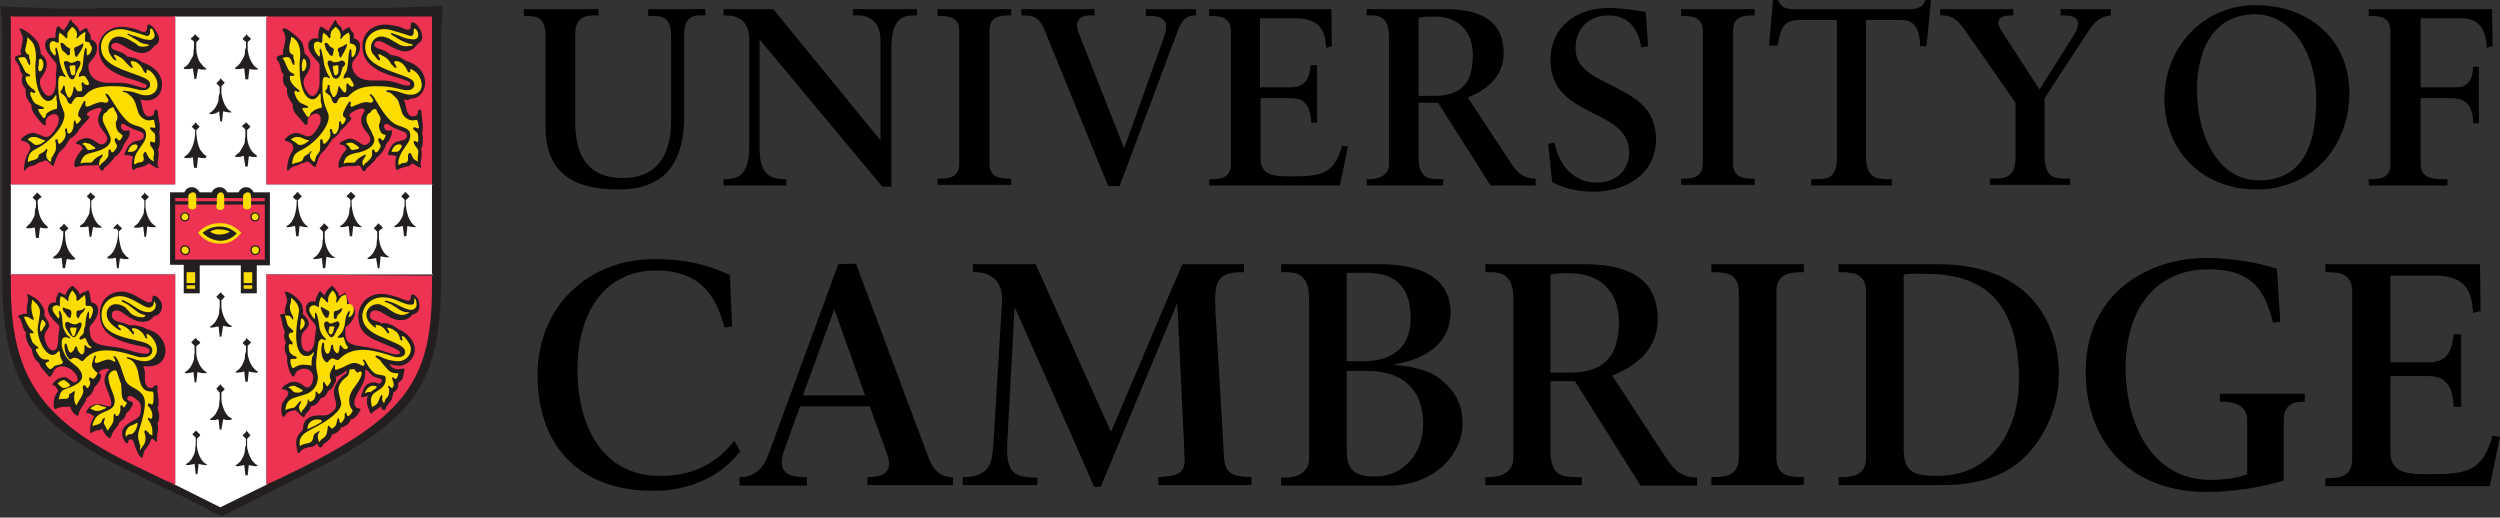 <?xml version="1.0" encoding="utf-8"?>
<!-- Generator: Adobe Illustrator 18.0.0, SVG Export Plug-In . SVG Version: 6.00 Build 0)  -->
<!DOCTYPE svg PUBLIC "-//W3C//DTD SVG 1.1//EN" "http://www.w3.org/Graphics/SVG/1.1/DTD/svg11.dtd">
<svg version="1.1" id="Layer_1" xmlns="http://www.w3.org/2000/svg" xmlns:xlink="http://www.w3.org/1999/xlink" x="0px" y="0px"
	 viewBox="0 0 438.1 90.7" enable-background="new 0 0 438.1 90.7" xml:space="preserve">
<rect x="0" y="0" width="438.1" height="90.7" fill="#333333" stroke="none"/>
<g>
	<path fill="#231F20" d="M18,1.4h41.6l1.9,0h4.2c2,0,5.4-0.1,10.1-0.3L77.6,1c-0.3,3.7-0.3,5.1-0.3,7l0,5.6l0,5.3v29.6
		c0,18.7-4.2,25-24.3,34.9c-0.9,0.4-11.1,5.6-12.2,6.1l-1,0.5l-1,0.5l-2.1-1.1c-4.2-2.2-8.5-4.2-11.9-5.8
		C6.3,74.8,0.4,68.4,0.4,48.6V19l0-5.3l0-5.6c0-3.4-0.1-4.5-0.3-7l1.8,0.1c4.6,0.2,8.1,0.3,10.1,0.3h4.2L18,1.4"/>
	<polyline fill="#FFFFFF" points="38.6,88.9 46.6,85 46.8,84.9 46.7,84.8 46.7,48.3 46.6,48.1 46.9,48.1 75.6,48.1 75.8,48.2 
		75.7,47.9 75.7,32.4 75.8,32.2 75.6,32.3 46.9,32.3 46.6,32.3 46.7,32.1 46.7,3.1 46.8,2.8 46.5,2.9 30.8,2.9 30.6,2.8 30.7,3.1 
		30.7,32.1 30.7,32.3 30.5,32.3 2,32.3 1.8,32.2 1.9,32.4 1.9,48 1.8,48.2 2,48.1 30.5,48.1 30.7,48.1 30.7,48.4 30.7,84.7 30.6,85 
		30.8,85 38.6,88.9 	"/>
	<polyline fill="#EE3252" points="2.2,2.9 1.8,2.8 1.9,3.1 1.9,32.1 1.8,32.3 2.1,32.3 30.5,32.3 30.7,32.3 30.7,32.1 30.7,3 
		30.7,2.8 30.5,2.9 2.2,2.9 	"/>
	<polyline fill="#EE3252" points="47,2.9 46.7,2.8 46.7,3.1 46.7,32.1 46.7,32.3 47,32.3 75.5,32.3 75.8,32.3 75.7,32.1 75.7,3 
		75.8,2.8 75.5,2.9 47,2.9 	"/>
	<path fill="#EE3252" d="M30.6,48.1H2l-0.2-0.1l0.1,0.2V50c0,15.9,5.3,23.7,21.7,31.6l5.2,2.5l1.8,0.8l0.1,0.2l0-0.2l0-36.6l0-0.2
		L30.6,48.1"/>
	<path fill="#EE3252" d="M46.9,48.1l-0.2-0.1l0,0.2v36.5l0,0.3l0.2-0.2l1.6-0.7c22.2-10.5,27.2-16.7,27.2-33.9v-1.8l0.1-0.2
		l-0.2,0.1L46.9,48.1"/>
	<path fill="#231F20" d="M6.5,33.7c0.1,0.1,0.1,0.2,0.2,0.2c0.1,0.1,0.2,0.2,0.2,0.2c0,0,0.1,0.1,0.2,0.2l0.2,0.2
		c-0.1,0.1-0.1,0.1-0.1,0.1l-0.3,0.2l-0.2,0.2l-0.1,0.1v0.2c0,2,0.5,3.4,1.6,4.3l0.2,0.2L8.3,40l-0.2,0l-0.5,0l-0.4-0.1l-0.2,0
		l-0.2,1.8H6.3l-0.2-1.8l-0.2,0c-0.2,0-0.3,0.1-0.4,0.1l-0.5,0l-0.2,0c-0.1,0-0.2,0-0.2-0.1c0,0,0-0.1,0.1-0.2L5,39.4
		c0.3-0.2,0.5-0.5,0.9-1.3c0.2-0.3,0.2-0.6,0.2-0.8c0-0.5,0.1-0.9,0.2-0.9l0-0.9l0-0.3l-0.1-0.1l-0.2-0.2l-0.2-0.2l-0.1-0.1
		c0.1-0.1,0.2-0.2,0.2-0.2C6.3,34,6.3,34,6.5,33.7"/>
	<path fill="#231F20" d="M15.9,33.7c0.2,0.3,0.2,0.3,0.6,0.6l0.2,0.2l-0.1,0.1l-0.2,0.2l-0.2,0.2L16,35.2l0,0.3l0,0.9
		c0.1,1.3,0.8,2.8,1.6,3.2c0.1,0.1,0.2,0.1,0.2,0.2c0,0.1,0,0.1-0.1,0.1l-0.3,0l-0.5,0l-0.4-0.1l-0.2,0L16,41.5h-0.3l-0.2-1.8
		l-0.2,0l-0.4,0.1l-0.5,0l-0.2,0l0,0c-0.1,0-0.2,0-0.2-0.1c0,0,0-0.1,0.1-0.2l0.4-0.3c0.3-0.2,0.4-0.4,0.9-1.3
		c0.2-0.3,0.3-0.6,0.3-0.8c0-0.5,0.1-0.9,0.1-0.9l0-0.9l0-0.3c0,0-0.1-0.1-0.1-0.1c-0.1-0.1-0.2-0.2-0.2-0.2l-0.2-0.2l-0.1-0.1
		l0.2-0.2c0.1-0.1,0.2-0.2,0.2-0.2c0,0,0.1-0.1,0.2-0.2C15.8,33.8,15.8,33.8,15.9,33.7"/>
	<path fill="#231F20" d="M11.2,39.2l0.2,0.2l0.2,0.2c0,0.1,0.1,0.1,0.2,0.2L12,40l-0.1,0.1l-0.2,0.2l-0.2,0.2l-0.1,0.1v0.2
		c0,2.1,0.5,3.3,1.6,4.3l0.2,0.2L13,45.5l-0.2,0l-0.5,0l-0.4-0.1l-0.2,0L11.4,47H11l-0.2-1.8l-0.2,0l-0.4,0.1l-0.5,0l-0.2,0h0
		c-0.1,0-0.2,0-0.2-0.1c0,0,0-0.1,0.1-0.2l0.4-0.3c0.8-0.6,1.3-2.3,1.3-4.1v-0.2L11,40.6l-0.2-0.2l-0.2-0.2L10.4,40
		C10.8,39.7,11,39.5,11.2,39.2"/>
	<path fill="#231F20" d="M20.6,39.2c0.2,0.3,0.4,0.5,0.8,0.8l-0.1,0.1l-0.2,0.2l-0.2,0.2l-0.1,0.1l0,0.2c0,1.3,0.4,3,0.8,3.5
		l0.5,0.6c0,0,0.1,0.1,0.3,0.2l0.2,0.2l-0.2,0.1l-0.2,0l-0.5,0l-0.4-0.1l-0.3,0L20.8,47h-0.3l-0.2-1.8l-0.2,0l-0.4,0.1l-0.5,0
		l-0.2,0h0c-0.1,0-0.2,0-0.2-0.1c0,0,0-0.1,0.1-0.2l0.4-0.3c0.8-0.6,1.4-2.3,1.4-4.1v-0.2l-0.1-0.1l-0.2-0.2L20,40.1L19.8,40
		c0.1-0.1,0.2-0.2,0.2-0.2c0.1-0.1,0.2-0.2,0.2-0.2l0.2-0.2L20.6,39.2"/>
	<path fill="#231F20" d="M25.3,33.7c0.2,0.3,0.2,0.3,0.6,0.6c0,0,0.1,0.1,0.2,0.2L26,34.6l-0.2,0.2l-0.2,0.2l-0.1,0.1l0,0.3l0,0.9
		c0.1,1.3,0.8,2.8,1.6,3.2c0.1,0.1,0.2,0.1,0.2,0.2c0,0.1,0,0.1-0.1,0.1l-0.3,0l-0.5,0c-0.1,0-0.2,0-0.4-0.1l-0.2,0l-0.2,1.8h-0.3
		l-0.2-1.8l-0.3,0.1l-0.4,0.1l-0.5,0l-0.2,0l0,0c-0.1,0-0.2,0-0.2-0.1c0,0,0-0.1,0.1-0.2l0.4-0.3c0.3-0.3,0.4-0.4,0.9-1.3
		c0.2-0.4,0.3-0.6,0.3-0.8c0-0.5,0.1-0.9,0.1-0.9l0-0.9l0-0.3l-0.1-0.1l-0.2-0.2c-0.1-0.1-0.2-0.2-0.2-0.2c0,0-0.1-0.1-0.1-0.1
		l0.2-0.2c0.1-0.1,0.2-0.2,0.2-0.2c0,0,0.1-0.1,0.2-0.2C25.2,33.8,25.3,33.8,25.3,33.7"/>
	<path fill="#231F20" d="M52.1,33.6l0.2,0.2l0.2,0.2c0.1,0.1,0.2,0.2,0.2,0.2c0,0,0.1,0.1,0.2,0.2l-0.1,0.1l-0.2,0.2L52.3,35
		l-0.1,0.1v0.2c0,2,0.7,3.7,1.6,4.3c0.1,0.1,0.2,0.1,0.2,0.2l0,0l-0.2,0h-0.2c-0.3,0-0.8-0.1-1.1-0.2l-0.2,1.8h-0.4l-0.2-1.8
		c-0.4,0.1-0.9,0.2-1.1,0.2h-0.2c-0.1,0-0.2,0-0.2-0.1c0-0.1,0.1-0.1,0.2-0.2c1-0.5,1.6-2.3,1.6-4.3v-0.2L51.8,35l-0.2-0.2l-0.2-0.2
		l-0.1-0.1c0.1-0.1,0.2-0.2,0.2-0.2c0,0,0.1-0.1,0.2-0.2l0.2-0.2L52.1,33.6"/>
	<path fill="#231F20" d="M61.5,33.6l0.2,0.2l0.2,0.2l0.2,0.2l0.2,0.2l-0.1,0.1l-0.2,0.2L61.7,35l-0.1,0.1l0,0.2c0,2,0.7,3.7,1.6,4.3
		c0.1,0.1,0.2,0.1,0.2,0.2l0,0l-0.2,0H63c-0.3,0-0.8-0.1-1.1-0.2l-0.2,1.8h-0.4l-0.2-1.8c-0.4,0.1-0.8,0.2-1.2,0.2
		c-0.3,0-0.3,0-0.3-0.1c0-0.1,0.1-0.1,0.2-0.2c0.2-0.1,0.6-0.5,0.8-0.8c0.4-0.6,0.6-1.2,0.6-1.5c0-0.5,0.1-1,0.2-1l0-0.9l0-0.3
		c0,0-0.1-0.1-0.1-0.1c-0.3-0.3-0.3-0.3-0.6-0.5l0.2-0.2l0.2-0.2l0.2-0.2L61.5,33.6"/>
	<path fill="#231F20" d="M56.8,39.1c0.1,0.1,0.1,0.2,0.2,0.2c0.1,0.1,0.2,0.2,0.2,0.2c0,0,0.1,0.1,0.2,0.2c0,0,0.1,0.1,0.2,0.2
		l-0.1,0.1l-0.2,0.2L57,40.5l-0.1,0.1l0,0.3l0,0.9c0.1,1.4,0.8,2.8,1.6,3.2c0.1,0.1,0.2,0.1,0.2,0.2l0,0l-0.2,0h-0.2
		c-0.3,0-0.8-0.1-1.1-0.2L57,47h-0.4l-0.2-1.8c-0.3,0.1-0.8,0.2-1.2,0.2c-0.3,0-0.3,0-0.3-0.1c0-0.1,0.1-0.1,0.2-0.2
		c0.2-0.1,0.6-0.5,0.8-0.8c0.4-0.7,0.6-1.2,0.6-1.5c0-0.5,0.1-1,0.1-1l0-0.9l0-0.3l-0.1-0.1l-0.2-0.2l-0.2-0.2L56,40l0.2-0.2
		C56.6,39.4,56.6,39.4,56.8,39.1"/>
	<path fill="#231F20" d="M66.3,39.1c0.1,0.1,0.1,0.2,0.2,0.2c0.1,0.1,0.2,0.2,0.2,0.2c0,0,0.1,0.1,0.2,0.2c0,0,0.1,0.1,0.2,0.2
		c0,0-0.1,0.1-0.1,0.1c-0.1,0.1-0.2,0.2-0.3,0.2c-0.1,0.1-0.2,0.2-0.2,0.2c0,0,0,0-0.1,0.1l0,0.3l0,0.9c0.1,1.4,0.8,2.8,1.6,3.2
		c0.1,0.1,0.2,0.1,0.2,0.2l0,0l-0.2,0h-0.2c-0.3,0-0.8-0.1-1.1-0.2L66.5,47h-0.3l-0.3-1.8c-0.3,0.1-0.8,0.2-1.2,0.2
		c-0.3,0-0.3,0-0.3-0.1c0-0.1,0.1-0.1,0.2-0.2c0.2-0.1,0.6-0.5,0.8-0.8c0.4-0.7,0.6-1.2,0.6-1.5c0-0.5,0.1-1,0.1-1l0-0.9l0-0.3
		l-0.1-0.1l-0.2-0.2l-0.2-0.2L65.5,40l0.2-0.2C66.1,39.4,66.1,39.4,66.3,39.1"/>
	<path fill="#231F20" d="M71,33.6l0.2,0.2l0.2,0.2l0.2,0.2l0.2,0.2l-0.1,0.1l-0.2,0.2L71.2,35l-0.1,0.1v0.2c0,2,0.7,3.7,1.6,4.3
		c0.1,0.1,0.2,0.1,0.2,0.2l0,0l-0.2,0h-0.2c-0.3,0-0.8-0.1-1.1-0.2l-0.2,1.8h-0.4l-0.2-1.8c-0.4,0.1-0.8,0.2-1.2,0.2
		c-0.3,0-0.3,0-0.3-0.1c0-0.1,0.1-0.1,0.2-0.2c0.2-0.1,0.6-0.5,0.8-0.8c0.4-0.6,0.6-1.2,0.6-1.5c0-0.5,0.1-1,0.2-1l0-0.9l0-0.3
		c0,0-0.1-0.1-0.1-0.1c-0.1-0.1-0.2-0.2-0.2-0.2l-0.2-0.2l-0.1-0.1l0.2-0.2l0.2-0.2l0.2-0.2L71,33.6"/>
	<path fill="#231F20" d="M34.3,59.2c0.2,0.3,0.2,0.3,0.6,0.6c0,0,0.1,0.1,0.2,0.2L35,60.2l-0.3,0.2l-0.2,0.2l-0.1,0.1l0,0.3l0,0.9
		c0,0.8,0.4,1.8,0.8,2.4c0.3,0.4,0.6,0.7,0.8,0.8c0.2,0.1,0.2,0.1,0.2,0.2c0,0.1-0.1,0.1-0.4,0.1c-0.4,0-0.9-0.1-1.2-0.2l-0.2,1.8
		h-0.3l-0.2-1.8c-0.3,0.1-0.8,0.2-1.1,0.2h-0.2c-0.1,0-0.2,0-0.2-0.1c0-0.1,0.1-0.1,0.2-0.2c0.2-0.1,0.6-0.5,0.8-0.8
		c0.4-0.7,0.6-1.2,0.6-1.5c0-0.5,0.1-1,0.1-1l0-0.9l0-0.3l-0.1-0.1l-0.4-0.4l-0.1-0.1c0.1-0.1,0.2-0.2,0.2-0.2
		c0.1-0.1,0.2-0.2,0.2-0.2c0,0,0.1-0.1,0.2-0.2C34.2,59.4,34.3,59.3,34.3,59.2"/>
	<path fill="#231F20" d="M43.2,59.2c0.2,0.3,0.2,0.3,0.6,0.6c0,0,0.1,0.1,0.2,0.2l-0.1,0.1l-0.2,0.2l-0.2,0.2l-0.1,0.1l0,0.3l0,0.9
		c0,0.8,0.4,1.8,0.8,2.4c0.3,0.4,0.6,0.7,0.8,0.8c0.2,0.1,0.2,0.1,0.2,0.2c0,0.1-0.1,0.1-0.4,0.1c-0.4,0-0.9-0.1-1.2-0.2l-0.2,1.8
		H43l-0.2-1.8c-0.3,0.1-0.8,0.2-1.1,0.2h-0.2c-0.1,0-0.2,0-0.2-0.1c0-0.1,0.1-0.1,0.2-0.2c0.2-0.1,0.6-0.5,0.8-0.8
		c0.4-0.7,0.6-1.2,0.6-1.5c0-0.5,0.1-1,0.2-1l0-0.9l0-0.3L43,60.6l-0.2-0.2l-0.2-0.2l-0.1-0.1c0.1-0.1,0.2-0.2,0.2-0.2
		c0.1-0.1,0.2-0.2,0.2-0.2c0,0,0.1-0.1,0.2-0.2C43.1,59.4,43.1,59.3,43.2,59.2"/>
	<path fill="#231F20" d="M38.7,67.3l0.1,0.3l0.2,0.2l0.2,0.2l0.2,0.2l-0.1,0.1l-0.2,0.2c0,0-0.1,0.1-0.2,0.2c0,0-0.1,0.1-0.1,0.1
		l0,0.3l0,0.9c0.1,1.3,0.8,2.9,1.6,3.2c0.2,0.1,0.2,0.1,0.2,0.2l0,0.1l-0.2,0.1l-0.2,0l-0.5,0c-0.1,0-0.2,0-0.4-0.1l-0.2,0l-0.3,1.8
		h-0.3l-0.2-1.8l-0.2,0l-0.4,0.1l-0.5,0l-0.2,0l0,0c-0.1,0-0.2,0-0.2-0.1c0-0.1,0.1-0.1,0.2-0.2c0.2-0.1,0.6-0.5,0.8-0.8
		c0.4-0.7,0.6-1.2,0.6-1.5c0-0.5,0.1-1,0.1-1l0-0.9l0-0.3l-0.1-0.1l-0.2-0.2L38,68.2l-0.1-0.1l0.2-0.2l0.2-0.2l0.2-0.2L38.7,67.3"/>
	<path fill="#231F20" d="M34.3,75.4l0.2,0.2l0.2,0.2l0.2,0.2l0.2,0.2L35,76.4l-0.2,0.2l-0.2,0.2l-0.1,0.1l0,0.3l0,0.9
		c0.1,1.4,0.8,2.8,1.6,3.2c0.1,0.1,0.2,0.1,0.2,0.2l0,0l-0.2,0h-0.2c-0.2,0-0.6-0.1-1.1-0.2l-0.2,1.8h-0.3l-0.2-1.8
		c-0.5,0.1-0.9,0.2-1.2,0.2c-0.3,0-0.3,0-0.3-0.1c0-0.1,0.1-0.1,0.2-0.2c0.2-0.1,0.6-0.5,0.8-0.8c0.4-0.7,0.6-1.2,0.6-1.5
		c0-0.5,0.1-1,0.1-1l0-0.9l0-0.3c0,0-0.1-0.1-0.1-0.1c-0.1-0.1-0.2-0.2-0.2-0.2l-0.2-0.2l-0.1-0.1l0.2-0.2l0.2-0.2l0.2-0.2
		L34.3,75.4"/>
	<path fill="#231F20" d="M43.2,75.4l0.1,0.2l0.2,0.2l0.2,0.3l0.2,0.2l-0.1,0.1l-0.2,0.2c0,0-0.1,0.1-0.2,0.2c0,0-0.1,0.1-0.1,0.1
		l0,0.3l0,0.9c0,0.8,0.4,1.8,0.8,2.5c0.3,0.4,0.6,0.7,0.8,0.8c0.2,0.1,0.2,0.1,0.2,0.2c0,0.1-0.1,0.1-0.3,0.1
		c-0.3,0-0.7-0.1-1.2-0.2l-0.2,1.8H43l-0.2-1.8c-0.6,0.1-0.9,0.2-1.1,0.2h-0.2c-0.1,0-0.2,0-0.2-0.1c0-0.1,0.1-0.1,0.2-0.2
		c0.2-0.1,0.6-0.5,0.8-0.8c0.4-0.7,0.6-1.2,0.6-1.5c0-0.5,0.1-1,0.2-1l0-0.9l0-0.3L43,76.8l-0.2-0.2l-0.2-0.2l-0.1-0.1l0.2-0.2
		l0.2-0.2l0.2-0.2L43.2,75.4"/>
	<path fill="#231F20" d="M38.7,51.2l0.1,0.2l0.2,0.2l0.2,0.2l0.2,0.2l-0.1,0.1l-0.2,0.2c0,0-0.1,0.1-0.2,0.2c0,0-0.1,0.1-0.1,0.1
		l0,0.3l0,0.9c0.1,1.3,0.8,2.9,1.6,3.2c0.2,0.1,0.2,0.1,0.2,0.2c0,0.1-0.1,0.1-0.3,0.1c-0.3,0-0.7-0.1-1.2-0.2L38.8,59h-0.3
		l-0.2-1.8c-0.6,0.1-0.9,0.2-1.1,0.2h-0.2c-0.1,0-0.2,0-0.2-0.1c0-0.1,0.1-0.1,0.2-0.2c0.2-0.1,0.6-0.5,0.8-0.8
		c0.4-0.7,0.6-1.2,0.6-1.5c0-0.5,0.1-1,0.1-1l0-0.9l0-0.3l-0.1-0.1l-0.2-0.2L38,52.1L37.9,52l0.2-0.2l0.2-0.2l0.2-0.2L38.7,51.2"/>
	<path fill="#231F20" d="M34.2,6c0.1,0.1,0.1,0.2,0.2,0.2c0.1,0.1,0.2,0.2,0.2,0.2c0,0,0.1,0.1,0.2,0.2c0,0,0.1,0.1,0.2,0.2
		l-0.1,0.1l-0.2,0.2c0,0-0.1,0.1-0.2,0.2c0,0,0,0-0.1,0.1l0,0.3l0,0.9c0,0.9,0.4,2.1,0.8,2.5l0.5,0.6c0,0,0.1,0.1,0.3,0.2l0.2,0.2
		L36,12.2l-0.2,0l-0.5,0l-0.4-0.1l-0.2,0l-0.3,1.7l-0.3,0.1L33.8,12l-0.2,0l-0.4,0.1l-0.5,0l-0.3,0c-0.1,0-0.2,0-0.2-0.1
		c0,0,0-0.1,0.1-0.2c0,0,0.1-0.1,0.4-0.3c0.3-0.2,0.4-0.4,0.9-1.3c0.2-0.3,0.3-0.6,0.3-0.8c0-0.5,0.1-1,0.1-1l0-0.9l0-0.3L34,7.3
		l-0.2-0.2l-0.3-0.2l-0.1-0.1c0.1-0.1,0.2-0.2,0.2-0.2C34,6.3,34,6.2,34.2,6"/>
	<path fill="#231F20" d="M43.2,6c0.2,0.3,0.2,0.3,0.6,0.6c0,0,0.1,0.1,0.2,0.2l-0.1,0.1l-0.2,0.2l-0.2,0.2l-0.1,0.1l0,0.3l0,0.9
		c0.1,1.3,0.8,2.9,1.6,3.3c0.1,0.1,0.2,0.1,0.2,0.2c0,0.1,0,0.1-0.1,0.1l-0.3,0l-0.5,0c-0.1,0-0.2,0-0.4-0.1l-0.2,0l-0.2,1.8H43
		L42.8,12l-0.3,0l-0.4,0.1l-0.5,0l-0.2,0l0,0c-0.1,0-0.2,0-0.2-0.1c0,0,0-0.1,0.1-0.2l0.4-0.3c0.3-0.3,0.4-0.4,0.9-1.3
		c0.2-0.4,0.3-0.6,0.3-0.8c0-0.5,0.1-1,0.2-1l0-0.9l0-0.3L43,7.3l-0.2-0.2c-0.1-0.1-0.2-0.2-0.2-0.2c0,0-0.1-0.1-0.1-0.1
		c0.1-0.1,0.2-0.2,0.2-0.2c0.1-0.1,0.2-0.2,0.2-0.2c0,0,0.1-0.1,0.2-0.2C43.1,6.1,43.1,6,43.2,6"/>
	<path fill="#231F20" d="M38.6,13.7l0.2,0.2l0.2,0.2c0.1,0.1,0.2,0.2,0.2,0.2c0,0,0.1,0.1,0.2,0.2l-0.1,0.1l-0.2,0.2l-0.2,0.2
		l-0.1,0.1l0,0.3l0,0.8c0.1,1.4,0.8,2.9,1.6,3.3c0.1,0.1,0.2,0.1,0.2,0.2l0,0l-0.2,0h-0.2c-0.3,0-0.8-0.1-1.1-0.2l-0.2,1.8h-0.3
		l-0.2-1.8C37.9,19.9,37.4,20,37,20c-0.3,0-0.3,0-0.3-0.1c0-0.1,0.1-0.1,0.2-0.2c0.2-0.1,0.6-0.5,0.8-0.8c0.4-0.6,0.6-1.2,0.6-1.5
		c0-0.5,0.1-1,0.2-1l0-0.9l0-0.3c0,0-0.1-0.1-0.1-0.1c-0.1-0.1-0.2-0.2-0.2-0.2L38,14.7l-0.1-0.1l0.2-0.2l0.2-0.2
		c0.1-0.1,0.2-0.2,0.2-0.2C38.5,13.9,38.6,13.8,38.6,13.7"/>
	<path fill="#231F20" d="M34.2,21.4l0.2,0.2l0.2,0.2c0,0.1,0.1,0.1,0.2,0.2l0.2,0.2c-0.1,0.1-0.1,0.1-0.1,0.1l-0.5,0.5l0,0.2
		c0,1.3,0.4,2.9,0.8,3.4l0.5,0.6c0,0,0.1,0.1,0.3,0.2l0.2,0.2L36,27.7l-0.2,0l-0.5,0l-0.4-0.1l-0.2,0l-0.2,1.8H34l-0.2-1.8l-0.2,0
		l-0.4,0.1l-0.5,0l-0.2,0h0c-0.1,0-0.2,0-0.2-0.1c0,0,0-0.1,0.1-0.2l0.4-0.3c0.8-0.7,1.4-2.3,1.4-4.1v-0.2l-0.3-0.3
		c-0.1-0.1-0.2-0.2-0.2-0.2c0,0-0.1-0.1-0.1-0.1c0.1-0.1,0.2-0.2,0.2-0.2c0.1-0.1,0.2-0.2,0.2-0.2l0.2-0.2L34.2,21.4"/>
	<path fill="#231F20" d="M43.1,21.4c0.1,0.1,0.1,0.2,0.2,0.2c0.1,0.1,0.2,0.2,0.2,0.2c0,0,0.1,0.1,0.2,0.2c0,0,0.1,0.1,0.2,0.2
		c-0.1,0.1-0.1,0.1-0.1,0.1l-0.4,0.4l-0.1,0.1l0,0.3l0,0.9c0.1,1.4,0.6,2.5,1.6,3.2l0.2,0.2l-0.2,0.1l-0.2,0l-0.5,0l-0.4-0.1l-0.2,0
		l-0.2,1.8H43l-0.3-1.9c-0.4,0.1-0.5,0.2-0.6,0.2l-0.5,0l-0.2,0h0c-0.1,0-0.2,0-0.2-0.1c0,0,0-0.1,0.1-0.2l0.4-0.3
		c0.3-0.2,0.4-0.4,0.9-1.3c0.2-0.3,0.3-0.6,0.3-0.8c0-0.5,0.1-0.9,0.1-0.9l0-0.9l0-0.3l-0.1-0.1l-0.2-0.2l-0.2-0.2l-0.1-0.1l0.2-0.2
		C42.9,21.7,42.9,21.7,43.1,21.4"/>
	<path fill="#231F20" d="M24.6,17.4l0.1,0.4c0.1,0.3,0.2,0.6,0.2,0.8c0.3,1.4,0.6,1.8,1.3,1.8c0.4,0,0.7-0.2,0.8-0.5l0.1-0.5
		c0-0.1,0.1-0.2,0.2-0.2c0.3,0,0.4,0.3,0.4,0.9c0,0.2,0.1,0.6,0.2,1.2C28,21.7,28,22,28,22.4c0,0.3,0,0.4-0.1,0.8
		c0.1,0.5,0.1,1.1,0.1,1.5c0,0.6-0.1,1.2-0.3,1.5c0.1,0.4,0.1,0.6,0.1,0.9c0,0.3,0,0.6-0.1,0.8c-0.1,0.6-0.1,0.7-0.1,0.9
		c0,0.1,0,0.2,0.1,0.3c0,0.1,0.1,0.2,0.1,0.3c0,0.1,0,0.1-0.1,0.1l-0.5-0.2L26.7,29c-0.2-0.1-0.3-0.2-0.6-0.4
		c-0.5,0.4-0.6,0.5-1.9,0.8c-0.2,0.1-0.4,0.1-0.5,0.2c-0.2,0.1-0.3,0.2-0.3,0.2c-0.2,0-0.3-0.3-0.3-1c0-0.5,0.1-1,0.2-1.4
		c-0.4-0.1-0.7-0.2-0.9-0.2c0,0-0.2,0-0.4,0l-0.1,0c-0.1,0-0.1-0.1-0.1-0.2c0-0.1,0.1-0.3,0.2-0.5l0.3-0.6c0.1-0.2,0.3-0.5,0.6-0.7
		c0.2-0.2,0.5-0.3,0.6-0.4l0.9-0.2c0.5-0.1,0.8-0.4,0.8-0.8c0-0.4-0.2-0.6-0.8-0.8l-1.1-0.4c-0.3-0.1-0.6-0.3-1-0.5
		c-0.6-0.4-0.7-0.4-0.8-0.4c-0.2,0-0.3,0.2-0.3,0.4c0,0.4,0.3,0.8,0.7,0.8c0.1,0,0.2,0,0.3,0c0.1,0,0.2-0.1,0.3-0.1
		c0.1,0,0.2,0.1,0.2,0.2l0,0.1l0,0.4c0,0.4-0.3,0.8-0.8,1.5l-0.2,0.3c-0.2,0.8-0.7,1.5-1.3,2c-0.2,0.1-0.3,0.2-0.3,0.2
		c0,0-0.1,0.1-0.2,0.3c0,0.1-0.2,0.3-0.5,0.6c-0.2,0.2-0.4,0.4-0.6,0.6c-0.3,0.2-0.4,0.4-0.5,0.4l-0.2,0.4c0,0.1-0.1,0.1-0.2,0.1
		c-0.2,0-0.4-0.2-0.5-0.6c-0.1-0.3-0.2-0.4-0.4-0.4c-0.1,0-0.2,0-0.4,0.1l-0.3,0H15c-0.4,0-1.1,0.1-1.4,0.2
		c-0.1,0.1-0.2,0.1-0.3,0.1c-0.1,0-0.1,0-0.2-0.2c0-0.1-0.1-0.1-0.1-0.2c0-0.5,0.3-1.3,0.8-2c0.3-0.4,0.4-0.5,0.7-0.8
		c-0.1-0.4-0.4-0.7-0.7-0.8l-0.4-0.1c-0.1,0-0.1-0.1-0.1-0.1c0-0.1,0.2-0.3,0.6-0.5c0.5-0.3,1-0.4,1.4-0.4c0.4,0,0.8,0.2,1.3,0.5
		c0.7,0.5,0.9,0.6,1.2,0.6c0.5,0,1-0.5,1-1c0-0.3-0.2-0.7-0.7-1.3c-0.7-0.9-0.9-1.4-0.9-2c0-0.4,0.1-0.9,0.3-1.2l0.2-0.4
		c0.1-0.1,0.1-0.2,0.1-0.2c0-0.2-0.2-0.3-0.4-0.3c-0.4,0-1.1,0.3-1.7,0.6c-0.3,0.2-0.5,0.4-0.5,0.5c0,0.1,0,0.1,0.1,0.2l0.3,0.2
		c0,0,0.1,0.1,0.1,0.1c0,0,0,0.1-0.1,0.2l-0.5,0.6c-0.3,0.3-0.7,0.7-1,1.1c-0.1,0.1-0.2,0.2-0.2,0.2c0,0-0.1,0.1-0.2,0.4
		c-0.2,0.3-0.6,0.8-1.1,1.1c-0.2,0.1-0.3,0.2-0.4,0.3c0,0-0.1,0.2-0.2,0.3c-0.1,0.1-0.2,0.3-0.3,0.5c-0.2,0.4-0.4,0.6-0.6,0.8
		l-0.7,0.7c-0.2,0.2-0.4,0.6-0.7,1.5c-0.2,0.5-0.3,0.9-0.4,0.9c0,0-0.1-0.1-0.2-0.1c-0.5-0.6-0.9-0.9-1.1-0.9c-0.1,0-0.1,0-0.3,0.1
		c-0.2,0.1-0.4,0.2-0.7,0.2L5.9,29c-0.7,0.1-1,0.3-1.4,0.7c-0.1,0.1-0.2,0.2-0.2,0.2c-0.1,0-0.1-0.1-0.1-0.3l0-0.2l0.1-0.7
		c0.1-0.7,0.3-1.2,0.5-1.6l0.4-0.8c0.1-0.1,0.1-0.3,0.1-0.4c0-0.6-0.6-1.1-1.3-1.2c-0.2,0-0.3-0.1-0.3-0.2c0-0.1,0.2-0.4,0.5-0.6
		c0.5-0.4,1.1-0.6,1.6-0.6c0.3,0,0.6,0.1,1.1,0.3l0.5,0.2C7.7,24,7.9,24,8.1,24c0.6,0,1.1-0.5,1.8-1.7c0.3-0.5,0.4-0.9,0.4-1.3
		c0-0.6-0.3-1-0.8-1c-0.4,0-0.8,0.2-1.1,0.5c-0.2,0.2-0.4,0.5-0.4,0.8l0,0.3l0,0.1C8.1,21.8,8,22,7.9,22c-0.2,0-0.6-0.3-1.5-1.5
		c-0.7-0.9-0.9-1.3-0.9-2.1c-0.8-1.1-1-1.5-1-2.3l0-0.5c-0.6-0.7-0.7-1.1-0.7-1.7c0-0.2,0-0.4,0.2-0.7c-0.3-0.4-0.4-0.6-0.5-1
		l-0.1-0.5C3.2,11.3,3,11,2.8,10.7c-0.2-0.3-0.2-0.4-0.2-0.5c0-0.3,0.2-0.4,1.1-0.6c0-0.2-0.1-0.4-0.1-0.5c0-0.1,0-0.3,0.1-0.6
		l0.2-0.9C3.9,7.2,4,7,4,6.8c0-0.2,0-0.3-0.2-0.8C3.7,5.7,3.6,5.5,3.6,5.4C3.5,5.3,3.4,5.2,3.4,5.1C3.4,5,3.5,5,3.6,5
		c0.2,0,0.9,0.4,1.6,0.9C6.6,7.1,6.9,7.6,7.1,9c0,0.1,0,0.3,0.1,0.5c0.7,0.5,1,1.1,1,1.8c0,0.5-0.2,1.1-0.5,1.6l-0.5,0.8
		C7,13.8,7,14.1,7,14.4c0,0.5,0.1,0.9,0.5,1.5c0.4,0.7,0.7,0.9,1.1,0.9c0.7,0,1.2-1.1,1.2-2.4v-0.2l0-0.4c0-0.2,0-0.5,0-0.8
		c0-0.4,0.1-0.6,0.1-0.7l0-0.6l0-0.4c0-0.1-0.1-0.3-0.3-0.5l-0.5-0.6C8.3,9.3,7.9,8.5,7.9,7.9c0-0.8,0.5-1.3,1.3-1.3
		c0.1,0,0.3,0,0.5,0.1V6.5c0-1.1,0.2-1.9,0.5-1.9l0.1,0l0.4,0.4l0.5,0.3l0.1,0.1c0-0.3,0-0.3,0.3-0.7c0.1-0.1,0.2-0.2,0.3-0.5
		c0.1-0.2,0.2-0.3,0.2-0.4c0-0.1,0.1-0.1,0.1-0.2c0.1-0.1,0.1-0.2,0.2-0.2c0.1,0,0.1,0.1,0.2,0.4C13,4.1,13,4.2,13.4,4.6
		c0.1,0.1,0.2,0.2,0.3,0.3c0,0.1,0.1,0.2,0.2,0.5c0,0,0,0.1,0.1,0.2c0.2-0.2,0.3-0.3,0.5-0.4l0.4-0.2c0.1-0.1,0.2-0.1,0.3-0.1
		c0,0,0.1,0.1,0.1,0.2c0,0.1,0.1,0.2,0.2,0.4c0.3,0.5,0.4,0.7,0.4,0.9l0,0.2v0.3c0.8,0.3,1.1,0.7,1.1,1.6c0,0.6-0.3,1.4-1,2.1
		c-0.4,0.5-0.5,0.6-0.5,1c0,1.8,1.3,2.9,3.5,2.9l1.7,0c1.1,0,1.7,0.1,2.7,0.4c1.2,0.4,1.5,0.5,1.9,0.5c0.1,0,0.2,0,0.3-0.1
		c0.1-0.1,0.1-0.1,0.1-0.2c0-0.3-0.6-0.6-2.6-1.2c-4.1-1.2-5.8-2.8-5.8-5.5c0-2.1,1.7-3.7,4-3.7c0.7,0,1.8,0.2,2.5,0.4l1,0.4
		c0.2,0.1,0.4,0.1,0.5,0.1c0.3,0,0.5-0.3,0.5-0.9c0-0.3,0.1-0.4,0.3-0.4c0.3,0,0.7,0.4,1.1,0.9c0.4,0.6,0.7,1.2,0.7,1.6
		c0,0.6-0.3,1-0.9,1.3c-0.6,0.8-1.2,1.2-2.2,1.2c-0.7,0-1.7-0.4-3.4-1.4c-0.6-0.3-0.9-0.4-1.2-0.4c-0.4,0-0.7,0.3-0.7,0.6
		c0,0.4,0.3,0.6,1,0.8c1.1,0.4,1.3,0.5,1.8,1c1.3,0.2,1.8,0.4,2.6,1c2.2,0.7,3.5,2.2,3.5,3.9c0,1.7-1.1,2.8-2.7,2.8
		C25.4,17.6,25.2,17.6,24.6,17.4"/>
	<path fill="#231F20" d="M70.8,17.4l0.1,0.4c0.1,0.3,0.2,0.6,0.2,0.8c0.3,1.4,0.6,1.8,1.3,1.8c0.4,0,0.7-0.2,0.8-0.5l0.1-0.5
		c0-0.1,0.1-0.2,0.2-0.2c0.3,0,0.4,0.3,0.4,0.9c0,0.2,0.1,0.6,0.1,1.2c0.1,0.4,0.1,0.8,0.1,1.1c0,0.3,0,0.4-0.1,0.7l0,0.3
		c0.1,0.5,0.1,0.7,0.1,0.9c0,1.1-0.1,1.4-0.3,1.8c0.1,0.4,0.1,0.6,0.1,0.9c0,0.2,0,0.5-0.1,0.9l-0.1,0.7l0,0.4
		c0.1,0.2,0.1,0.3,0.1,0.3c0,0.1,0,0.1-0.1,0.1l-0.5-0.2L72.9,29c-0.2-0.1-0.3-0.2-0.6-0.4c-0.5,0.4-0.5,0.5-1.1,0.6
		c-0.8,0.2-1.1,0.3-1.3,0.4c-0.2,0.1-0.3,0.2-0.3,0.2c-0.2,0-0.3-0.4-0.3-0.9c0-0.8,0-1.2,0.2-1.5c-0.5-0.2-0.7-0.2-0.9-0.2
		c-0.1,0-0.1,0-0.4,0l-0.1,0c-0.1,0-0.1-0.1-0.1-0.2c0-0.2,0.2-0.7,0.4-1.1c0.3-0.6,0.8-1,1.2-1.1l0.9-0.2c0.5-0.1,0.8-0.4,0.8-0.8
		c0-0.4-0.2-0.6-0.8-0.8l-1-0.4c-0.4-0.1-0.7-0.3-1-0.5c-0.3-0.2-0.4-0.3-0.5-0.3c-0.1,0-0.2-0.1-0.3-0.1c-0.2,0-0.4,0.2-0.4,0.4
		c0,0.4,0.3,0.8,0.7,0.8c0.1,0,0.2,0,0.3,0c0.1,0,0.2-0.1,0.2-0.1c0.1,0,0.2,0.1,0.2,0.3c0,0.4-0.3,1.2-0.6,1.6l-0.3,0.4l-0.2,0.3
		c-0.1,0.6-0.7,1.5-1.3,2c-0.1,0.1-0.2,0.2-0.3,0.2c0,0-0.1,0.1-0.2,0.3c0,0.1-0.2,0.3-0.5,0.6c-0.2,0.2-0.4,0.4-0.6,0.6
		c-0.3,0.2-0.4,0.4-0.5,0.4l-0.2,0.4c0,0.1-0.1,0.1-0.2,0.1c-0.2,0-0.4-0.2-0.5-0.6C63.1,29.1,63,29,62.8,29c-0.1,0-0.2,0-0.4,0.1
		l-0.3,0h-0.9c-0.5,0-1.1,0.1-1.4,0.2c-0.1,0.1-0.2,0.1-0.3,0.1c-0.1,0-0.2-0.1-0.2-0.4c0-0.8,0.6-2,1.4-2.8
		c-0.1-0.5-0.4-0.8-0.7-0.8c-0.3-0.1-0.4-0.1-0.4-0.1c0,0-0.1-0.1-0.1-0.1c0-0.2,0.2-0.3,0.6-0.5c0.7-0.3,0.9-0.4,1.3-0.4
		c0.4,0,0.8,0.2,1.3,0.5c0.7,0.5,0.9,0.6,1.2,0.6c0.5,0,1-0.5,1-1c0-0.3-0.2-0.7-0.7-1.3c-0.7-0.8-0.9-1.4-0.9-2.1
		c0-0.5,0.1-0.7,0.5-1.4c0.1-0.1,0.1-0.2,0.1-0.3c0-0.1-0.2-0.3-0.5-0.3c-0.3,0-0.6,0.1-1,0.3c-0.7,0.3-1.2,0.7-1.2,0.9
		c0,0.1,0,0.2,0.1,0.2l0.2,0.2c0,0,0.1,0.1,0.1,0.1c0,0,0,0.1-0.1,0.2c0,0.1-0.2,0.3-0.5,0.6c-0.3,0.5-0.7,0.8-1,1.1
		c-0.1,0.1-0.2,0.2-0.3,0.2l-0.2,0.4c-0.2,0.3-0.7,0.8-1.1,1.1c-0.2,0.1-0.3,0.2-0.3,0.3c0,0.1-0.1,0.2-0.2,0.3
		c-0.3,0.5-0.7,1-0.9,1.3l-0.7,0.7c-0.2,0.2-0.5,0.8-0.7,1.5c-0.2,0.6-0.3,0.9-0.4,0.9c0,0-0.1-0.1-0.2-0.1
		c-0.5-0.5-0.9-0.9-1.1-0.9c-0.1,0-0.2,0-0.3,0.1c-0.2,0.1-0.4,0.2-0.7,0.2L52.1,29c-0.7,0.1-1,0.3-1.4,0.7
		c-0.1,0.1-0.2,0.2-0.2,0.2c-0.1,0-0.2-0.1-0.2-0.3l0-0.2c0,0,0-0.2,0.1-0.7c0.1-0.7,0.3-1.3,0.5-1.6l0.4-0.8
		c0.1-0.1,0.1-0.3,0.1-0.4c0-0.6-0.5-1-1.3-1.2c-0.2,0-0.2-0.1-0.2-0.2c0-0.1,0.2-0.3,0.5-0.6c0.5-0.4,1.1-0.6,1.5-0.6
		c0.3,0,0.6,0.1,1.1,0.3l0.5,0.2c0.2,0.1,0.4,0.1,0.5,0.1c0.6,0,1.1-0.5,1.8-1.7c0.3-0.5,0.4-0.9,0.4-1.3c0-0.6-0.3-1-0.8-1
		c-0.4,0-0.8,0.2-1.1,0.5c-0.3,0.3-0.4,0.5-0.4,0.8l0,0.3l0,0.1c0,0.2-0.1,0.3-0.2,0.3c-0.2,0-0.4-0.2-0.8-0.7
		c-0.2-0.2-0.4-0.5-0.7-0.8c-0.8-0.9-0.9-1.2-0.9-2.1c-0.8-1.1-1-1.7-1-2.3l0-0.5c-0.6-0.7-0.7-1-0.7-1.7c0-0.3,0-0.4,0.1-0.7
		c-0.3-0.4-0.4-0.6-0.5-1l-0.1-0.5c-0.1-0.4-0.2-0.7-0.4-0.9c-0.2-0.3-0.2-0.4-0.2-0.5c0-0.3,0.2-0.4,0.9-0.6l0.2,0
		c0-0.2,0-0.4,0-0.5c0-0.1,0-0.3,0.1-0.6l0.2-0.9c0.1-0.4,0.1-0.6,0.1-0.8c0-0.2,0-0.4-0.1-0.8c-0.1-0.3-0.2-0.4-0.3-0.6
		c-0.1-0.1-0.1-0.3-0.1-0.3C49.6,5,49.7,5,49.8,5C49.9,5,50,5,50.1,5c0.8,0.5,1.8,1.2,2.4,1.9c0.6,0.6,0.7,1.1,0.9,2.5
		c0.8,0.6,1,1.1,1,1.9c0,0.5-0.2,0.9-0.5,1.5c-0.3,0.5-0.5,0.7-0.5,0.8c-0.1,0.2-0.2,0.5-0.2,0.8c0,0.4,0.1,0.9,0.5,1.5
		c0.4,0.7,0.7,0.9,1.1,0.9c0.6,0,1.2-1.1,1.2-2.4l0-0.2v-0.7L56,13l0-0.7l0-0.6l0-0.3c0-0.2,0-0.3-0.8-1.1c-0.8-0.9-1.2-1.7-1.2-2.4
		c0-0.7,0.6-1.2,1.3-1.2c0.1,0,0.3,0,0.5,0.1V6.4l0-0.5l0.1-0.6c0.1-0.5,0.2-0.6,0.4-0.6l0.1,0L57,5.1l0.5,0.3l0.1,0.1
		c0-0.3,0.1-0.4,0.3-0.7c0.1-0.2,0.2-0.3,0.3-0.5l0.4-0.6c0.1-0.1,0.1-0.2,0.2-0.2c0.1,0,0.1,0.1,0.2,0.4c0,0.1,0.1,0.2,0.2,0.3
		l0.3,0.3c0.3,0.2,0.4,0.5,0.5,1c0.2-0.2,0.3-0.3,0.5-0.4l0.4-0.2c0.1-0.1,0.2-0.1,0.3-0.1c0,0,0.1,0.1,0.1,0.1
		c0.1,0.1,0.1,0.3,0.2,0.4C62,5.8,62,5.9,62,6.2l0,0.2v0.3c0.8,0.2,1.1,0.7,1.1,1.5c0,0.7-0.3,1.4-0.9,2.1c-0.4,0.5-0.5,0.7-0.5,1
		c0,1.7,1.3,2.8,3.5,2.8l1.6,0c1.1,0,1.7,0.1,2.7,0.4c1.1,0.4,1.5,0.5,1.9,0.5c0.3,0,0.5-0.1,0.5-0.3c0-0.4-0.6-0.6-2.6-1.2
		c-4.1-1.2-5.8-2.8-5.8-5.5c0-2.1,1.7-3.7,4-3.7c0.7,0,1.8,0.2,2.5,0.4l1,0.4c0.2,0.1,0.4,0.1,0.5,0.1c0.4,0,0.5-0.2,0.5-0.9
		c0-0.3,0.1-0.4,0.3-0.4c0.3,0,0.8,0.4,1.1,0.9c0.4,0.5,0.6,1.2,0.6,1.7c0,0.5-0.3,0.9-0.9,1.3c-0.6,0.8-1.2,1.2-2.2,1.2
		c-0.7,0-1.9-0.5-3.4-1.4c-0.6-0.3-0.9-0.4-1.2-0.4c-0.4,0-0.7,0.3-0.7,0.6c0,0.4,0.3,0.6,1,0.8c1.2,0.4,1.4,0.6,1.8,1
		c1.3,0.2,1.8,0.4,2.6,1c2.3,0.7,3.5,2.1,3.5,3.9c0,1.6-1.1,2.8-2.6,2.8C71.6,17.6,71.4,17.6,70.8,17.4"/>
	<path fill="#231F20" d="M25.1,64.2c0.2,0.5,0.3,0.8,0.3,1.2l0,1c0,1,0.4,1.6,1,1.6c0.2,0,0.4-0.1,0.5-0.2l0.3-0.3l0.1,0
		c0.2,0,0.3,0.1,0.3,0.3l0,0.4c0,0.2,0,0.6,0.1,1.1c0,0.3,0.1,0.7,0.1,1c0,0.5,0,0.7-0.2,1.2c0.2,0.5,0.3,1,0.3,1.5
		c0,0.5-0.1,0.9-0.3,1.2c0.1,0.4,0.1,0.6,0.1,0.8c0,0.2,0,0.6-0.1,0.9c-0.1,0.5-0.1,0.9-0.1,1.2l0,0.1c0,0.2,0,0.2-0.1,0.2
		c-0.1,0-0.2-0.1-0.3-0.2c-0.2-0.2-0.2-0.3-0.4-0.3c-0.2,0-0.2,0.1-0.5,0.8c-0.1,0.2-0.3,0.5-0.6,0.9c-0.2,0.3-0.4,0.5-0.4,0.7
		C25.1,79.8,25,80,25,80.1c0,0.1-0.1,0.1-0.1,0.1l0,0c-0.4,0-0.9-0.9-1.4-2.5c-0.1-0.5-0.3-0.7-0.6-0.7c-0.2,0-0.4,0.1-0.4,0.3
		l-0.1,0.3c0,0.1-0.1,0.1-0.1,0.1c-0.2,0-0.5-0.4-0.7-0.8c-0.2-0.4-0.2-0.8-0.2-1.1c0-0.8,0.6-1.4,2.3-2.3c0.8-0.4,1-1,1-1.9
		c0-0.8-0.2-1.2-0.9-1.7c-0.5-0.4-0.8-0.5-1.1-0.5c-0.2,0-0.4,0.2-0.4,0.4c0,0.2,0.1,0.4,0.5,0.5c0.4,0.1,0.5,0.3,0.5,0.4
		c0,0.2-0.2,0.5-0.4,0.9c-0.3,0.4-0.4,0.6-0.8,0.8c-0.1,0.7-0.4,1.1-1.2,1.6c-0.1,0.4-0.2,0.6-0.5,0.9l-0.5,0.7
		c-0.2,0.2-0.3,0.6-0.4,0.8c-0.1,0.4-0.1,0.4-0.2,0.4c-0.2,0-0.6-0.3-1-0.9c-0.2-0.3-0.3-0.4-0.3-0.8c-0.3,0.2-0.3,0.2-0.8,0.3
		c-0.3,0-0.5,0.1-0.7,0.2c-0.4,0.2-0.5,0.3-0.6,0.3c-0.1,0-0.1-0.1-0.1-0.2l0-0.5c0-0.8,0.3-1.6,0.7-2.2c-0.4-0.4-0.9-0.6-1.2-0.6
		c-0.1,0-0.2,0-0.2-0.1c0-0.1,0.1-0.3,0.2-0.5c0.2-0.2,0.3-0.4,0.4-0.5c0.4-0.3,1-0.5,1.4-0.5c0.3,0,0.8,0.1,1.4,0.3
		c0.2,0.1,0.4,0.1,0.6,0.1c0.3,0,0.4-0.2,0.4-0.5c0-0.4-0.2-1.2-0.7-2.3c-0.3-0.8-0.5-1.3-0.5-1.6c0-0.9,0.4-1.8,0.9-2
		c-0.2-0.1-0.3-0.2-0.5-0.2c-0.2,0-0.4,0.1-0.8,0.2c-0.4,0.2-0.6,0.4-0.6,0.5c0,0,0.1,0.1,0.2,0.2c0.2,0.1,0.2,0.2,0.2,0.4
		c0,0.6-0.5,1.4-1.2,2c-0.2,0.9-0.6,1.4-1.3,1.8c-0.1,0.5-0.2,0.6-0.5,1.1c-0.6,0.9-0.8,1.2-0.9,1.7c-0.1,0.3-0.1,0.4-0.2,0.4
		c-0.1,0-0.3-0.2-0.6-0.4c-0.2-0.2-0.3-0.4-0.4-0.5c-0.1-0.2-0.2-0.3-0.3-0.8c-0.2,0.1-0.2,0.1-0.4,0.1l-0.4,0l-0.2,0
		c-0.5,0-1.1,0.1-1.4,0.3c-0.1,0.1-0.2,0.1-0.2,0.1c-0.2,0-0.3-0.3-0.3-0.8c0-0.9,0.2-1.6,0.8-2.4C10,68.1,9.9,68,9.8,67.8
		c-0.1-0.1-0.2-0.1-0.2-0.2l-0.3-0.1c-0.1,0-0.1-0.1-0.1-0.2c0-0.1,0.4-0.5,0.8-0.8c0.5-0.3,0.9-0.4,1.2-0.4c0.4,0,0.6,0.1,1.1,0.5
		c0.4,0.3,0.6,0.4,0.8,0.4c0.1,0,0.3-0.1,0.4-0.2c0.1-0.1,0.1-0.2,0.1-0.4c0-0.5-0.6-1.3-1.2-1.7c-0.5-0.3-1-0.5-1.5-0.5
		c-0.7,0-1.3,0.3-1.5,0.9L9,65.8C8.9,66,8.9,66,8.8,66C8.6,66,8.5,66,8,65.3l-0.6-0.7c-0.2-0.2-0.3-0.4-0.4-0.6
		c-0.1-0.2-0.1-0.3-0.1-0.3c0,0-0.1-0.1-0.2-0.2c-0.5-0.4-0.9-1-1.1-2.1c0-0.1,0-0.2-0.1-0.3c-0.6-0.7-1-1.7-1-2.5
		c0-0.1,0-0.2,0.1-0.3c-0.4-0.4-0.4-0.4-0.7-1.4c-0.2-0.7-0.3-1-0.6-1.3c-0.1-0.1-0.1-0.2-0.1-0.2c0-0.1,0.2-0.2,0.6-0.3
		C4.1,55,4.1,55,4.2,55l0.5,0l0-0.7c0-0.4,0-0.7,0.1-1.1c0-0.2,0.1-0.4,0.1-0.5c0,0,0-0.2,0-0.4c0-0.2-0.1-0.3-0.1-0.4
		c0-0.1-0.1-0.2-0.1-0.2c0-0.1,0.1-0.1,0.2-0.1c0.1,0,0.2,0,0.3,0.1c0.4,0.2,0.8,0.4,1.1,0.6C7.1,53,7.8,54,7.8,54.7l0,0.2
		c0,0.2,0,0.3,0,0.4c0,0.1,0.1,0.2,0.2,0.4L8.2,56c0.2,0.3,0.4,0.7,0.4,1c0,0.2,0,0.3-0.4,0.9c-0.3,0.4-0.4,0.8-0.4,1.1
		c0,0.4,0.2,1,0.5,1.6c0.3,0.5,0.6,0.8,1,0.8c0.6,0,0.8-0.5,0.9-1.8c0-0.7,0.1-1.3,0.2-1.9l0-0.3c0-0.2,0-0.2-0.2-0.5L9.3,56
		c-0.7-0.8-0.9-1.3-0.9-1.8c0-0.7,0.4-1.2,1.1-1.2l0.3,0v-0.2c0-0.2,0-0.4,0.1-0.7c0.2-0.5,0.4-0.9,0.5-0.9c0,0,0.1,0,0.2,0.1
		c0,0,0.2,0.1,0.4,0.2c0.1,0,0.2,0.1,0.5,0.2c0.1-0.4,0.2-0.6,0.4-0.9c0.3-0.4,0.7-0.7,0.8-0.7c0.1,0,0.2,0.1,0.4,0.3l0.5,0.5
		c0.1,0.1,0.2,0.2,0.3,0.5l0.1,0.2c0.1-0.1,0.2-0.1,0.3-0.2c0.2-0.1,0.3-0.2,0.4-0.2c0.3-0.1,0.5-0.2,0.5-0.2
		c0.1-0.1,0.2-0.1,0.3-0.1c0.1,0,0.1,0.1,0.3,1c0.1,0.6,0.1,0.7,0.2,1.1c0.8,0.1,1.2,0.6,1.2,1.4c0,0.8-0.4,1.6-1.2,2.5
		c-0.2,0.2-0.3,0.4-0.3,0.6c0,2.2,0.8,2.9,3.5,3.2c1.7,0.2,2.2,0.3,4.2,0.9c1.1,0.3,1.7,0.4,2.1,0.4c0.5,0,0.7-0.2,0.7-0.5
		c0-0.5-0.3-0.6-2.3-1c-4.6-1-6.4-2.5-6.4-5.6c0-2.2,1.6-3.8,3.8-3.8c0.9,0,1.8,0.3,3.1,1.1c1.2,0.7,1.5,0.8,1.8,0.8
		c0.3,0,0.5-0.2,0.5-0.7c0-0.3,0.1-0.5,0.3-0.5c0.2,0,0.5,0.2,0.8,0.5c0.4,0.5,0.6,0.7,0.6,1.4c0,0.9-0.5,1.5-1.4,1.7
		c-0.1,0.1-0.2,0.2-0.2,0.2c-0.5,0.6-1,0.8-1.8,0.8c-0.7,0-1.6-0.3-2.2-0.7l-1.2-0.8c-0.5-0.4-0.9-0.5-1.2-0.5
		c-0.5,0-0.8,0.3-0.8,0.8c0,0.5,0.3,0.9,0.9,1.1l1.1,0.3c0.4,0.1,0.6,0.2,1.1,0.4c0.3,0,0.4,0,0.6,0c0.7,0,1.4,0.2,2.1,0.5
		c0.2,0.1,0.4,0.2,0.4,0.2l0.6,0.2c1.4,0.4,2.6,2,2.6,3.5c0,1.7-1.1,2.8-3,2.8L25.1,64.2"/>
	<path fill="#231F20" d="M68.2,63.8c0.4,0.6,1,0.9,1.5,0.9c0.2,0,0.4,0,0.7-0.1c0.1,0,0.2,0,0.3,0c0.1,0,0.2,0,0.2,0.2
		c0,0.1-0.1,0.3-0.1,0.5c-0.1,0.2-0.1,0.3-0.1,0.4l-0.1,0.5l-0.2,0.4L69.9,67l-0.1,0.1v0.3c0,0.6-0.2,0.9-0.7,1.3
		c0,0-0.1,0.1-0.2,0.1L68.9,69c-0.1,0.5-0.2,0.7-0.2,0.9c-0.1,0.1-0.2,0.4-0.5,0.7c-0.3,0.4-0.5,0.7-0.6,1c-0.1,0.2-0.2,0.3-0.3,0.3
		c-0.2,0-0.5-0.3-0.5-0.7c-0.1,0.1-0.1,0.1-0.1,0.1l-0.3,0.2l-0.5,0.3c-0.2,0.1-0.3,0.2-0.4,0.3l-0.3,0.3c0,0-0.1,0.1-0.1,0.1
		c-0.1,0-0.3-0.2-0.4-0.6l-0.3-0.8c-0.1-0.2-0.1-0.5-0.1-0.8c0-0.4,0-0.6,0.2-0.9c-0.5,0.1-0.6,0.1-0.9,0.2c-0.1,0-0.2,0-0.2,0
		c-0.1,0-0.1-0.1-0.1-0.2c0-0.1,0-0.2,0.1-0.4l0.3-0.8c0.2-0.7,1.1-1.2,1.7-1.2c0.2,0,0.4,0,0.6,0.1c0.2,0.1,0.3,0.1,0.4,0.1
		c0.3,0,0.5-0.2,0.5-0.5c0-0.1-0.1-0.3-0.2-0.3c0,0-0.3-0.1-0.9-0.3c-0.4-0.1-0.6-0.3-1.1-0.8c-0.3-0.4-0.5-0.5-0.6-0.5
		c-0.1,0-0.1,0.1-0.1,0.2l0,0.3l0,0.2c0,0.7-0.2,1.3-0.7,2.3L62.6,69c-0.3,0.6-0.5,1.1-0.5,1.5c0,0.5,0.2,0.9,0.5,1l0.4,0.1
		c0,0,0.1,0,0.1,0.1c0,0,0.1,0.1,0.1,0.1c0,0.1,0,0.1-0.1,0.2c0,0-0.2,0.2-0.4,0.6c-0.4,0.6-0.7,0.8-1.2,0.9
		c-0.3,0.7-0.8,1.2-1.7,1.4l-0.1,0.2c-0.3,0.5-1,1-1.4,1h-0.1c-0.1,0.5-0.4,0.9-0.9,1.3c-0.3,0.2-0.5,0.4-0.6,0.4
		c0,0-0.1,0.1-0.1,0.2c-0.1,0.2-0.2,0.4-0.4,0.4c-0.3,0-0.5-0.2-0.6-0.7c-0.1,0.1-0.2,0.1-0.2,0.2c-0.3,0.2-0.4,0.3-0.5,0.3
		c-0.1,0.1-0.4,0.1-0.9,0.2c-0.6,0.1-1.1,0.4-1.3,0.6l-0.2,0.4l-0.1,0c-0.1,0-0.3-0.2-0.3-0.4c-0.1-0.5-0.2-1-0.2-1.4
		c0-0.9,0.3-1.4,1.2-2.3l0-0.2c0-1.4,1-2.3,2.6-2.3l0.2,0l0.8,0l0.1,0c0.5,0,0.9-0.2,1.3-0.5c0.6-0.5,0.8-0.8,0.8-1.4
		c0-0.2,0-0.4-0.2-1c-0.1-0.4-0.2-0.8-0.2-1.2c0-1,0.8-2.3,1.8-3c0.3-0.2,0.5-0.4,0.5-0.6c0-0.1,0-0.1-0.1-0.1
		c-0.1,0-0.2,0.1-0.3,0.2c-0.1,0.1-0.3,0.2-0.6,0.4l-0.4,0.2l-0.4,0.2c-0.1,0-0.2,0.1-0.2,0.2c0,0.1,0,0.1,0.1,0.2
		c0,0.1,0,0.1,0,0.2c0,0.1,0,0.2-0.1,0.3l-0.3,0.6c-0.3,0.6-0.6,0.8-1,1c-0.3,0.8-0.7,1.2-1.3,1.3c-0.5,0.9-0.9,1.3-1.7,1.4
		c-0.1,0.4-0.3,0.7-0.7,1.1c-0.2,0.2-0.3,0.3-0.3,0.4c-0.2,0.4-0.2,0.4-0.3,0.4c-0.1,0-0.4-0.2-0.6-0.4c-0.1-0.1-0.2-0.2-0.2-0.3
		L52,72.1c-0.1-0.1-0.1-0.2-0.2-0.2l-0.2,0L51.1,72c-0.3,0-0.8,0.3-1,0.6L49.8,73c0,0-0.1,0.1-0.1,0.1c-0.2,0-0.4-0.5-0.4-1.3
		c0-0.7,0.1-1.2,0.4-1.5l0.7-1c0.1-0.1,0.1-0.3,0.1-0.4s0-0.2-0.1-0.3c-0.1-0.2-0.3-0.3-0.4-0.3l-0.5-0.1c-0.1,0-0.1,0-0.1-0.1
		c0,0,0-0.1,0.1-0.2c0.2-0.2,0.4-0.4,0.6-0.5c0.6-0.4,1-0.5,1.4-0.5c0.4,0,0.9,0.1,1.3,0.4l0.7,0.5c0.1,0.1,0.2,0.1,0.3,0.1
		c0.3,0,0.6-0.2,0.8-0.6c0.2-0.4,0.3-0.8,0.3-1.1c0-0.9-0.7-1.6-1.6-1.6c-0.4,0-0.9,0.2-1.3,0.5c-0.1,0.1-0.2,0.2-0.2,0.3l-0.2,0.4
		c0,0.1-0.1,0.2-0.2,0.2c-0.1,0-0.4-0.4-0.6-0.8c-0.1-0.2-0.2-0.5-0.3-0.9c-0.1-0.5-0.2-0.8-0.2-1.2l0-0.7c-0.3-0.5-0.4-0.9-0.4-1.5
		c0-0.2,0-0.4,0.2-0.9c-0.2-0.3-0.3-0.6-0.3-1.1l0-0.3l0.1-0.3l0-0.3c-0.2-0.3-0.3-0.5-0.5-1.6c-0.1-0.6-0.2-0.9-0.3-1
		c0-0.1-0.1-0.1-0.1-0.1c0-0.1,0.3-0.3,0.7-0.3l0.3,0c-0.1-0.2-0.1-0.3-0.1-0.5c0-0.3,0.1-0.6,0.2-1c0.1-0.4,0.2-0.5,0.2-0.6
		c0-0.3,0-0.6-0.1-0.8L50,51.5c0-0.1-0.1-0.2-0.1-0.3c0,0,0-0.1,0.1-0.1c0.5,0,1.4,0.5,2.1,1.2c0.7,0.7,1,1.2,1,2.3l0,0.5
		c0.7,0.6,1,1.1,1,1.6c0,0.4-0.1,0.6-0.5,1c-0.7,0.7-0.8,1-0.8,1.9c0,1.3,0.4,2,1.1,2c0.6,0,1.1-0.7,1.2-1.7l0.1-0.9
		c0-0.2,0.1-0.5,0.1-0.9c0-0.2,0.1-0.5,0.1-0.6c0-0.3-0.2-0.8-0.9-1.5c-0.7-0.8-0.9-1.3-0.9-1.9c0-0.8,0.5-1.3,1.2-1.3
		c0.2,0,0.3,0,0.5,0.1c0-0.4,0-0.5,0.3-1.1c0.2-0.5,0.4-0.8,0.5-0.8c0,0,0.1,0,0.1,0.1c0.1,0.1,0.2,0.2,0.3,0.3
		c0.2,0.1,0.2,0.2,0.2,0.2c0.1,0,0.1,0.1,0.2,0.2c0.2-0.6,0.3-0.8,0.8-1.3c0.3-0.3,0.5-0.4,0.5-0.4c0.1,0,0.1,0,0.2,0.1l0.3,0.4
		l0.4,0.5c0.2,0.2,0.2,0.3,0.3,0.8l0.2-0.1l0.4-0.2c0.1,0,0.2-0.1,0.3-0.2c0.1,0,0.1-0.1,0.2-0.1c0,0,0.1,0.1,0.1,0.2l0.1,0.6
		l0.3,0.6c0.1,0.2,0.1,0.3,0.1,0.6l0,0.2l0.2,0c0.5,0,0.9,0.6,0.9,1.2c0,0.9-0.7,2-1.6,2.6c-0.1,0.3-0.1,0.4-0.1,0.7
		c0,2,0.5,2.4,3.5,2.8c0.8,0.1,1.4,0.3,2,0.4c0.1,0,0.8,0.2,2,0.6c0.7,0.2,1.1,0.3,1.5,0.3c0.4,0,0.6-0.1,0.6-0.3
		c0-0.3-0.5-0.6-2-1.2L66,59.7c-2.2-0.9-3.2-2.2-3.2-4.2c0-2.3,1.7-4,4-4c0.9,0,1.7,0.2,2.9,0.6c1.6,0.6,1.6,0.6,1.8,0.6
		c0.3,0,0.5-0.2,0.5-0.6c0-0.4,0.1-0.5,0.3-0.5c0.3,0,0.6,0.3,0.9,0.7c0.2,0.4,0.3,0.9,0.3,1.3c0,0.8-0.4,1.4-1.2,1.5
		c-0.5,0.7-1.2,1-2,1c-1,0-1.5-0.2-3.2-1.2c-0.6-0.4-0.9-0.5-1.3-0.5c-0.6,0-1,0.4-1,0.9c0,0.5,0.4,0.8,1.2,1
		c0.5,0.1,0.6,0.2,0.8,0.4c0.2,0,0.3-0.1,0.4-0.1c0.8,0,1.8,0.4,2.6,1.1c1.5,0.5,2.9,2.1,2.9,3.5c0,1.5-1.3,2.9-2.8,2.9
		C69.7,64.1,68.9,64,68.2,63.8"/>
	<path fill="#FDDD00" d="M27,28.3c-0.1-0.3-0.1-0.4-0.1-0.6l0-0.2l0.1-0.4l0-0.3c0-0.3-0.1-0.6-0.2-0.7l-0.3-0.4
		c-0.1-0.1-0.2-0.3-0.2-0.5c0-0.1,0-0.2,0-0.2c0-0.1,0.1-0.2,0.2-0.2c0.1,0,0.1,0,0.3,0.1C26.9,25,27,25,27,25
		c0.1,0,0.2-0.2,0.2-0.7c0-0.5,0-0.7-0.1-0.9l-0.4-0.4l-0.3-0.3c-0.1-0.1-0.1-0.2-0.1-0.2c0-0.1,0.1-0.2,0.2-0.2
		c0.1,0,0.4,0.1,0.5,0.1l0.1,0c0.1,0,0.1-0.1,0.1-0.2l0-0.1l-0.1-0.5l-0.1-0.5C27,21,27,21,26.9,21l-0.1,0l-0.6,0.1l-0.1,0
		c-0.8,0-1.7-0.7-1.9-1.5L23.7,18c-0.2-0.5-0.5-1-1.2-1.5c-0.2-0.2-0.4-0.3-0.5-0.3l-0.4-0.1c-0.1,0-0.1-0.1-0.1-0.1
		c0-0.1,0.1-0.1,0.3-0.1l0.8,0.1c0.3,0,0.7,0.1,1.3,0.3c0.7,0.3,1.2,0.4,1.7,0.4c1.2,0,2-0.7,2-1.8c0-0.8-0.4-1.6-1-2.2
		c-0.3-0.3-0.7-0.5-0.8-0.5c-0.1,0-0.1,0.1-0.1,0.1l0,0.3v0c0,0.1-0.1,0.2-0.2,0.2c-0.1,0-0.3-0.2-0.4-0.5c-0.5-1-1.2-1.6-2-1.6
		c-0.1,0-0.2,0.1-0.2,0.1c0,0,0,0.2,0.1,0.4l0.2,0.4c0,0.1,0.1,0.2,0.1,0.2c0,0,0,0.1-0.1,0.1c-0.1,0-0.3-0.1-0.4-0.2l-0.4-0.4
		L22,10.9c-0.3-0.4-0.5-0.6-1-0.9c-0.3-0.2-0.5-0.3-0.6-0.3c-0.1-0.1-0.2-0.1-0.3-0.1c-0.1,0-0.1,0-0.1,0.1c0,0.1,0,0.2,0.1,0.3
		c0.2,0.3,0.3,0.4,0.3,0.5c0,0.1-0.1,0.1-0.1,0.1c-0.2,0-0.6-0.4-0.9-0.9c-0.3-0.4-0.4-0.9-0.4-1.4c0-1.1,0.8-1.9,1.8-1.9
		c0.5,0,1.2,0.2,1.9,0.6l1.2,0.7C24,8,24.6,8.2,25,8.2c0.2,0,0.5-0.1,0.7-0.1C25.8,8.1,25.9,8,26,8c0.1,0,0.1-0.1,0.1-0.1
		c0,0,0-0.1-0.1-0.1l-0.1,0l-0.5-0.1c-0.1,0-0.4-0.1-0.7-0.2C24,7,23.6,6.8,23.4,6.7c-0.4-0.3-0.7-0.4-0.8-0.5
		c-0.2-0.1-0.3-0.2-0.3-0.2s0-0.1,0.1-0.1c0.1,0,0.2,0,0.3,0.1c0.4,0.2,0.7,0.3,0.9,0.3l1.1,0.4c0.5,0.2,1.3,0.3,1.6,0.3
		c0.4,0,0.8-0.4,0.8-0.8c0-0.3-0.2-0.7-0.4-1.1C26.6,5.1,26.6,5,26.5,5c-0.1,0-0.2,0.1-0.2,0.2l0,0.2l0,0.3c0,0.3-0.2,0.6-0.5,0.6
		c-0.1,0-0.2,0-0.4-0.1l-1.6-0.5c-1.4-0.4-2-0.6-2.7-0.6c-1.9,0-3.4,1.3-3.4,3.1c0,2,1.4,3.2,4.8,4.4c3.4,1.2,3.8,1.4,3.8,2.3
		c0,0.5-0.5,0.9-1.1,0.9c-0.2,0-0.4,0-0.6,0c-0.1,0-0.7-0.2-1.7-0.4c-1-0.2-1.9-0.3-3.1-0.3c-2.4,0-3.8,0.4-4.9,1.6
		c-0.3,0.3-0.4,0.3-0.7,0.3l-0.2,0l-0.3,0l0,0c-0.3,0-0.5,0.1-0.7,0.4c-0.3,0.4-0.4,0.6-0.4,0.7c-0.1,0.1-0.2,0.1-0.3,0.1
		c-0.2,0-0.4-0.2-0.6-0.8c-0.1-0.3-0.3-0.5-0.5-0.7l-0.5-0.4c-0.1-0.1-0.1-0.1-0.1-0.2c0-0.1,0-0.1,0.1-0.2c0.2-0.3,0.3-0.5,0.3-0.6
		c0.1-0.3,0.1-0.3,0.2-0.3c0.1,0,0.2,0.2,0.2,0.7c0,0.2,0.1,0.4,0.2,0.7l0.3,0.6c0,0.1,0.1,0.1,0.2,0.1c0.3,0,0.6-0.6,0.7-1.2
		c0.1-0.5,0.1-0.7,0.2-0.7c0,0,0.1,0,0.1,0c0,0,0.1,0.2,0.2,0.4c0.1,0.1,0.2,0.3,0.3,0.4C14,16,14.1,16,14.1,16l0,0
		c0.2,0,0.3-0.1,0.3-0.6l0-0.2l-0.1-0.3l0-0.2c0-0.2,0.1-0.3,0.1-0.3c0.1,0,0.1,0,0.2,0.1l0.2,0.2c0.2,0.2,0.3,0.2,0.5,0.2
		c0.2,0,0.3-0.1,0.3-0.2c0-0.1,0-0.2-0.2-0.6l-0.2-0.3c-0.2-0.4-0.4-0.5-0.5-0.5l-0.3,0l-0.3,0.1c-0.1,0-0.2,0.1-0.2,0.1
		c0,0-0.1,0-0.1-0.1c0-0.2,0.1-0.6,0.4-1c0.2-0.3,0.3-1,0.4-1.9c0.1-1.3,0.3-2.1,0.4-2.1c0.1,0,0.2,0.1,0.2,0.4l0,0.3l0,0.2
		c0,0.2,0,0.4,0.1,0.4c0.2,0,0.5-0.3,0.7-0.8c0.1-0.2,0.1-0.4,0.1-0.5l0-0.1l-0.5-0.9l-0.5-0.1c-0.1,0-0.2-0.1-0.2-0.1V6.5l0-0.3
		L15,5.9l-0.1-0.3c-0.5,0.3-0.8,0.5-1,0.7c-0.2,0.3-0.3,0.4-0.4,0.4c-0.1,0-0.1-0.1-0.1-0.1c0-0.1,0-0.2,0.1-0.4l0-0.1
		c0-0.5-0.3-1.1-0.9-1.4l-0.1,0.2l-0.2,0.2L12,5.5c-0.1,0.1-0.2,0.3-0.2,0.5c0,0.1,0,0.2,0,0.3l0,0v0.1c0,0.2,0,0.3-0.1,0.3l-0.1,0
		l-0.2-0.2l-0.3-0.3l-0.4-0.3l-0.2-0.2c0,0.1-0.1,0.2-0.1,0.2c-0.1,0.2-0.1,0.3-0.1,0.4l0,0.4l0,0.4l0,0.1c0,0.2,0,0.3-0.2,0.3
		c0,0-0.2-0.1-0.3-0.1C9.6,7.3,9.5,7.2,9.3,7.2C9,7.2,8.7,7.5,8.7,7.9c0,0.5,0.1,1,0.4,1.3l0.3,0.4c0.1,0.1,0.3,0.2,0.3,0.1l0.1-0.5
		L9.7,8.8l0-0.2c0-0.2,0.1-0.3,0.1-0.3c0.1,0,0.2,0.2,0.3,0.6l0.2,0.9l0.2,1.2c0.1,0.3,0.2,0.6,0.3,1c0.2,0.5,0.3,0.8,0.4,0.9
		c0.3,0.4,0.3,0.4,0.3,0.5c0,0.1,0,0.1-0.1,0.1c-0.1,0-0.1,0-0.2-0.1c-0.1,0-0.2-0.1-0.3-0.1l-0.2,0c-0.4,0-0.5,0.3-0.5,2
		c0,1,0.2,2.4,0.5,3l0.5,1.3c0.1,0.2,0.1,0.4,0.1,0.6c0,1.8-2.4,4.6-5,5.9c-1,0.5-1.3,1-1.4,2l0,0.3c0.4-0.2,0.6-0.3,0.8-0.3
		c0.7-0.2,0.9-0.3,1-0.6l0.1-0.3c0-0.1,0.1-0.2,0.7-0.5c0.2-0.1,0.3-0.2,0.4-0.3c0.1-0.2,0.2-0.3,0.3-0.3c0.1,0,0.1,0,0.1,0.1l0,0.1
		L8.1,27l0,0.2c0,0.5,0.3,0.9,0.8,1.2c0.1-0.6,0.1-0.8,0.3-1l0.4-0.7c0.2-0.3,0.2-0.6,0.2-1.1c0-0.3,0-0.6-0.1-0.8l0-0.2
		c0-0.1,0.1-0.2,0.2-0.2c0.1,0,0.2,0,0.2,0.1l0.1,0.5c0,0.1,0.1,0.2,0.2,0.2c0.2,0,0.5-0.3,0.9-0.9c0.1-0.2,0.2-0.4,0.2-0.7l0-0.3
		l-0.1-0.4l0-0.1c0-0.2,0.1-0.3,0.2-0.3c0.1,0,0.1,0,0.1,0l0.1,0.6c0,0.2,0.2,0.3,0.3,0.3c0.2,0,0.5-0.3,0.6-0.6
		c0.1-0.3,0.2-0.6,0.2-1c0-0.5,0.1-0.7,0.2-0.7c0.1,0,0.1,0,0.1,0.1l0.1,0.3c0,0.1,0.1,0.2,0.2,0.2c0.1,0,0.4-0.3,0.6-0.6
		c0-0.1,0.1-0.2,0.1-0.2c0-0.1-0.1-0.2-0.2-0.3c-0.3-0.2-0.3-0.2-0.3-0.6c0-0.3,0.1-0.5,0.3-0.9c0.1-0.2,0.2-0.4,0.3-0.6
		c0.3-0.6,0.4-0.8,0.5-0.8c0.1,0,0.2,0.1,0.2,0.2c0,0.1,0,0.1-0.1,0.2C15,18.4,15,18.5,15,18.5c0,0.1,0.1,0.2,0.2,0.2
		c0.1,0,0.3-0.1,0.4-0.1c0.1,0,0.3-0.1,0.7-0.3l0.8-0.3c0.1,0,0.3-0.1,0.5-0.1c0.2,0,0.3,0,0.4,0c0.3,0.1,0.5,0.1,0.6,0.1
		c0.2,0,0.4-0.2,0.4-0.4c0-0.2-0.2-0.5-0.4-0.8c-0.1-0.1-0.1-0.2-0.1-0.2l0-0.1c0-0.1,0.1-0.1,0.1-0.1c0.2,0,0.6,0.4,0.9,1
		c2.1,3.4,2.9,4.2,4.3,4.6c1.5,0.4,1.8,0.8,1.8,1.7c0,0.5-0.2,1-0.8,1.8c-1.1,1.5-1.3,2.1-1.3,3.1l0,0.2c0.1,0,0.2-0.1,0.3-0.1
		c0.2-0.1,0.3-0.2,0.4-0.2l0.6-0.1c0.2,0,0.4-0.3,0.4-0.5l0-0.1l-0.1-0.5l0-0.1c0-0.2,0.1-0.4,0.2-0.5c0,0,0.1-0.1,0.1-0.1
		c0.1,0,0.2,0.1,0.2,0.1l0.4,0.8C26.3,27.9,26.5,28.1,27,28.3"/>
	<path fill="#FDDD00" d="M7.1,10.3c-0.2,0-0.3,0.2-0.3,0.5l0,0.5c-0.1,0.4-0.1,0.5-0.1,0.6c0,0.4,0.1,0.6,0.3,0.6
		c0.2,0,0.4-0.3,0.5-0.6c0.1-0.2,0.1-0.4,0.1-0.6c0-0.2,0-0.4-0.1-0.6C7.4,10.5,7.2,10.3,7.1,10.3"/>
	<path fill="#FDDD00" d="M4.8,6.5v0.2c0,0.3-0.1,0.7-0.3,1.6c0,0.2-0.1,0.3-0.1,0.4c0,0.2,0.1,0.3,0.2,0.6c0.1,0.1,0.2,0.2,0.2,0.2
		l0.3,0.1l0,0.3c0,0.1,0,0.3,0.1,0.5c0.1,0.2,0.1,0.5,0.1,0.7c0,0.2,0,0.3-0.1,0.3c-0.1,0-0.3-0.3-0.4-0.6c-0.2-0.6-0.4-0.8-0.8-0.8
		c-0.3,0-0.4,0-0.8,0.2c0.1,0.1,0.1,0.2,0.1,0.2c0,0,0.1,0.2,0.2,0.4L4,11.7c0.2,0.5,0.4,0.7,0.4,0.8c0.1,0.1,0.2,0.3,0.3,0.3
		c0,0,0.2,0.1,0.4,0.2c0.1,0.1,0.2,0.2,0.2,0.2c0,0.1-0.1,0.2-0.2,0.2h0l-0.3,0l-0.2,0c-0.1,0-0.1,0.1-0.1,0.3
		c0,0.7,0.5,1.4,1.5,2.1c0.1,0.1,0.2,0.2,0.2,0.3c0,0.1-0.1,0.2-0.2,0.2c-0.1,0-0.2,0-0.3-0.1c-0.1,0-0.1-0.1-0.2-0.1
		c-0.1,0-0.2,0.1-0.2,0.3c0,0.2,0.1,0.5,0.4,1.1c0.2,0.4,0.5,0.7,0.8,0.8l1.1,0.5c0.1,0,0.1,0.1,0.1,0.1c0,0.1-0.1,0.2-0.1,0.2
		l-0.2,0l-0.2,0l-0.3,0h0c-0.2,0-0.2,0-0.2,0.1c0,0.1,0.1,0.4,0.4,0.8c0.3,0.4,0.5,0.7,0.6,0.7c0.1,0,0.1,0,0.2-0.1L8.1,20
		c0-0.1,0.3-0.3,0.6-0.5c0.2-0.1,0.5-0.2,0.7-0.3l0.4-0.1c0.1,0,0.2-0.1,0.2-0.2l0-0.1L10,18.4l0-0.5l-0.1-0.5l0-0.5
		c0-0.1,0-0.2-0.1-0.2c-0.1,0-0.2,0.1-0.2,0.2c-0.4,0.6-0.7,0.8-1.1,0.8c-1.3,0-2.3-2.3-2.3-5.4c0-0.3,0-0.6,0-1
		c0.1-0.8,0.1-1,0.1-1.3c0-1.3-0.3-2.3-0.8-2.8L5,6.7L4.8,6.5"/>
	<path fill="#FDDD00" d="M8,24.6c-0.3,0-0.5-0.1-0.7-0.2c-0.1,0-0.2-0.1-0.5-0.2C6.4,24,6.1,24,5.9,24c-0.4,0-0.7,0.1-1,0.4L5,24.6
		l0.5,0.3L6,25.3c0.1,0.1,0.3,0.1,0.4,0.1C6.9,25.4,7.3,25.2,8,24.6"/>
	<path fill="#FDDD00" d="M17.5,29.1c0.1-0.3,0.2-0.4,0.5-0.6c0.7-0.6,1-1,1-1.4v-0.5c0-0.3,0.1-0.4,0.2-0.4c0.1,0,0.1,0,0.2,0.1
		l0.1,0.3c0,0.1,0.1,0.1,0.2,0.1c0.1,0,0.2-0.1,0.4-0.3l0.2-0.3c0.1-0.2,0.2-0.3,0.2-0.5c0-0.1,0-0.2-0.1-0.3c0,0-0.1-0.2-0.2-0.4
		c-0.1-0.1-0.1-0.3-0.1-0.4c0-0.2,0.1-0.3,0.2-0.3c0.1,0,0.1,0,0.2,0.1l0.2,0.2c0,0.1,0.1,0.1,0.2,0.1c0.1,0,0.2-0.1,0.3-0.2
		l0.2-0.4c0.1-0.1,0.1-0.2,0.1-0.2c0-0.1-0.1-0.2-0.2-0.2L21,23.3c-0.4-0.2-0.7-0.9-0.7-1.6c0-0.1,0-0.2,0-0.3l0.2-0.4
		c0-0.1,0.1-0.3,0.1-0.4c0-0.3-0.1-0.5-0.2-0.8c-0.2-0.3-0.3-0.5-0.3-0.5c-0.1-0.4-0.2-0.5-0.3-0.5l-0.1,0L19.3,19L19,19.2l-0.3,0.4
		l-0.3,0.2c-0.2,0.1-0.4,0.5-0.4,0.9c0,0.6,0.1,0.8,0.9,2.3c0.3,0.6,0.5,1.1,0.5,1.4c0,1-0.9,1.7-2.7,2.2l-1.1,0.3
		c-0.8,0.2-1.3,0.8-1.5,1.8c0.3-0.2,0.5-0.2,1.1-0.2l0.4,0h0.1c0.3,0,0.4,0,0.6-0.3c0.2-0.3,0.5-0.5,0.8-0.7l0.4-0.2l0.3-0.2l0.1,0
		c0.1,0,0.1,0,0.1,0.1c0,0.1-0.1,0.3-0.2,0.4c-0.3,0.3-0.4,0.6-0.4,1C17.3,28.7,17.3,28.8,17.5,29.1"/>
	<path fill="#FDDD00" d="M14.4,25.2c0.3,0.2,0.6,0.4,0.7,0.7c0.2,0.3,0.3,0.4,0.5,0.4c0.1,0,0.2,0,0.4-0.1l0.2,0
		c0.4-0.1,0.5-0.1,0.5-0.2c0-0.1,0-0.1-0.1-0.2l-0.3-0.2l-0.3-0.2c-0.2-0.2-0.5-0.3-0.8-0.3C15,24.9,14.8,25,14.4,25.2"/>
	<path fill="#FDDD00" d="M22.4,26.6l0.1,0l0.2,0l0.2,0l0.1,0c0.6,0,1.1-0.5,1.1-1c0-0.2-0.2-0.3-0.4-0.3
		C23.1,25.3,22.7,25.7,22.4,26.6"/>
	<path fill="#FDDD00" d="M73.3,28.3c-0.1-0.2-0.1-0.3-0.1-0.5l0-0.3c0.1-0.5,0.1-0.7,0.1-1c0-0.2-0.1-0.3-0.2-0.5l-0.3-0.4
		c-0.2-0.3-0.3-0.5-0.3-0.7c0-0.1,0-0.2,0.1-0.2l0.1,0c0,0,0.1,0,0.2,0.1c0.1,0.1,0.2,0.1,0.2,0.1c0.2,0,0.2-0.2,0.2-0.7
		c0-0.6-0.1-1-0.5-1.2l-0.3-0.3c-0.1,0-0.1-0.1-0.1-0.2c0-0.1,0.1-0.2,0.2-0.2c0.1,0,0.2,0,0.3,0.1l0.3,0.1l0.1,0
		c0.1,0,0.1-0.1,0.1-0.2l0-0.1l-0.1-0.5c-0.1-0.5-0.2-0.7-0.3-0.7l0,0l-0.6,0.1l-0.1,0c-0.8,0-1.7-0.7-1.9-1.5L69.9,18
		c-0.1-0.5-0.6-1-1.2-1.5c-0.2-0.2-0.4-0.3-0.5-0.3l-0.4-0.1c-0.1,0-0.1-0.1-0.1-0.1c0-0.1,0.1-0.2,0.3-0.2c0.6,0,1.3,0.1,2.2,0.4
		c0.8,0.3,1.3,0.4,1.7,0.4c1.2,0,2-0.6,2-1.7c0-0.5-0.2-1.2-0.5-1.6c-0.2-0.4-0.6-0.8-1.2-1.1c-0.1-0.1-0.1-0.1-0.2-0.1
		c-0.1,0-0.1,0.1-0.1,0.1l0,0.3l0,0c0,0.1-0.1,0.2-0.2,0.2c-0.1,0-0.3-0.2-0.4-0.5c-0.5-1-1.2-1.5-1.9-1.5c-0.2,0-0.3,0.1-0.3,0.2
		c0,0.1,0,0.2,0.1,0.3c0.1,0.1,0.2,0.3,0.2,0.4c0,0.1,0.1,0.2,0.1,0.2c0,0,0,0.1-0.1,0.1c-0.1,0-0.3-0.1-0.4-0.2
		c-0.2-0.3-0.4-0.4-0.4-0.4l-0.3-0.5c-0.3-0.4-0.5-0.6-1-0.9l-0.6-0.3c-0.1-0.1-0.2-0.1-0.3-0.1c-0.1,0-0.1,0-0.1,0.1
		c0,0.1,0,0.2,0.1,0.3c0.1,0.2,0.2,0.4,0.2,0.5c0,0.1-0.1,0.2-0.1,0.2c-0.2,0-0.5-0.3-0.9-0.9C65.1,9.3,65,8.8,65,8.3
		c0-1,0.8-1.9,1.8-1.9c0.5,0,1.2,0.2,1.8,0.6l1.2,0.7c0.4,0.3,1,0.4,1.4,0.4c0.2,0,0.3,0,0.7-0.1C72,8.1,72.1,8,72.2,8
		c0.1,0,0.1-0.1,0.1-0.1c0-0.1-0.1-0.1-0.2-0.2c-0.6,0-1.7-0.5-2.5-1c-0.4-0.3-0.7-0.4-0.8-0.5c-0.2-0.1-0.3-0.2-0.3-0.3
		c0,0,0-0.1,0.1-0.1l0.1,0l1.1,0.4l1,0.4c0.5,0.2,1.3,0.3,1.7,0.3c0.5,0,0.8-0.3,0.8-0.8c0-0.2-0.1-0.5-0.2-0.7
		C73,5.3,72.8,5,72.7,5c-0.1,0-0.2,0.1-0.2,0.3l0,0.1l0,0.3c0,0.3-0.2,0.6-0.5,0.6c-0.1,0-0.2,0-0.4-0.1l-1.6-0.5
		c-1.4-0.4-1.9-0.6-2.6-0.6c-1.9,0-3.4,1.3-3.4,3.1c0,2,1.4,3.2,4.8,4.4c3.4,1.2,3.8,1.4,3.8,2.3c0,0.5-0.5,0.9-1.1,0.9
		c-0.2,0-0.4,0-0.6,0c-0.1,0-0.7-0.2-1.7-0.4c-1-0.2-1.9-0.3-3.1-0.3c-2.5,0-3.6,0.4-4.9,1.6C61.1,16.9,61,17,60.6,17l-0.2,0l-0.4,0
		c-0.3,0-0.5,0.1-0.7,0.4L59,18c-0.1,0.1-0.2,0.1-0.3,0.1c-0.3,0-0.4-0.2-0.6-0.8c-0.1-0.3-0.3-0.6-0.5-0.7l-0.5-0.4
		c-0.1-0.1-0.1-0.1-0.1-0.2c0,0,0-0.1,0.1-0.2c0.1-0.1,0.2-0.2,0.2-0.3c0.1-0.1,0.1-0.2,0.1-0.3l0-0.2c0-0.1,0.1-0.1,0.2-0.1
		c0.2,0,0.2,0.1,0.2,0.7c0,0.2,0.1,0.4,0.2,0.7l0.3,0.6c0,0.1,0.1,0.1,0.2,0.1c0.3,0,0.6-0.6,0.7-1.2c0.1-0.5,0.1-0.7,0.2-0.7
		c0.1,0,0.1,0.1,0.4,0.5c0.1,0.1,0.2,0.3,0.3,0.4c0.1,0.1,0.2,0.2,0.3,0.2h0c0.2,0,0.3-0.1,0.3-0.6l0-0.2l0-0.3l0-0.2
		c0-0.2,0.1-0.3,0.1-0.3c0.1,0,0.1,0,0.2,0.1l0.2,0.2c0.2,0.2,0.3,0.3,0.5,0.3c0.2,0,0.3-0.1,0.3-0.2c0-0.1,0-0.2-0.2-0.6
		c0,0-0.1-0.1-0.2-0.3c-0.2-0.4-0.3-0.5-0.5-0.5l-0.3,0l-0.3,0.1c-0.1,0-0.2,0.1-0.2,0.1c0,0-0.1,0-0.1-0.1c0-0.2,0.1-0.6,0.4-1
		c0.2-0.3,0.3-0.9,0.4-1.9l0.1-1.2c0.1-0.7,0.2-1,0.3-1c0.1,0,0.1,0,0.1,0l0.1,0.4v0.3c0,0.4,0,0.7,0.1,0.7c0.1,0,0.3-0.1,0.4-0.3
		c0.1-0.1,0.2-0.3,0.2-0.5c0.1-0.3,0.1-0.5,0.1-0.6c0-0.6-0.2-0.8-1-1c-0.1,0-0.1,0-0.1-0.1l0-0.2V6.5l0-0.3l-0.1-0.2l-0.1-0.3
		l-0.2,0.1c-0.5,0.3-0.6,0.4-0.8,0.6c-0.2,0.3-0.3,0.4-0.4,0.4c-0.1,0-0.1,0-0.1-0.1l0.1-0.4l0-0.1c0-0.5-0.3-1.1-0.9-1.5l-0.2,0.2
		l-0.2,0.2l-0.3,0.3C58,5.7,57.9,6,57.9,6.2l0,0.1l0,0.1c0,0.2,0,0.3-0.1,0.3l-0.1,0l-0.2-0.2l-0.2-0.3l-0.4-0.3l-0.2-0.2
		c-0.2,0.5-0.2,0.6-0.2,1.2v0.2c0,0.2-0.1,0.4-0.2,0.4c-0.1,0-0.2,0-0.3-0.1c-0.1-0.1-0.2-0.1-0.4-0.1c-0.4,0-0.6,0.3-0.6,0.7
		c0,0.5,0.1,0.8,0.4,1.3c0.2,0.3,0.4,0.6,0.6,0.6c0,0,0-0.2,0.1-0.5l-0.1-0.4l0-0.2c0-0.2,0.1-0.3,0.1-0.3c0.1,0,0.2,0.2,0.3,0.6
		l0.2,0.9l0.2,1.2c0,0.3,0.2,0.6,0.3,1c0.2,0.5,0.3,0.8,0.4,0.9c0.3,0.4,0.3,0.4,0.3,0.5c0,0.1,0,0.1-0.1,0.1c-0.1,0-0.1,0-0.2-0.1
		c-0.1,0-0.2-0.1-0.3-0.1l-0.2,0c-0.4,0-0.5,0.3-0.5,2c0,1,0.2,2.4,0.5,3.1l0.5,1.3c0.1,0.2,0.1,0.4,0.1,0.6c0,1.8-2.4,4.7-5,5.9
		c-1,0.5-1.3,1-1.4,2.4c0.4-0.2,0.6-0.3,0.9-0.3c0.7-0.2,0.9-0.3,1-0.6l0.1-0.3c0-0.1,0.1-0.2,0.6-0.5c0.2-0.1,0.3-0.2,0.4-0.3
		c0.1-0.2,0.2-0.3,0.3-0.3c0.1,0,0.1,0,0.1,0.1l0,0L54.3,27l0,0.2c0,0.5,0.3,0.9,0.8,1.2c0-0.1,0.1-0.2,0.1-0.3
		c0.1-0.4,0.2-0.6,0.2-0.7l0.5-0.7c0.2-0.3,0.2-0.4,0.2-1.1l0-0.8l0-0.2c0-0.1,0.1-0.2,0.2-0.2c0.1,0,0.2,0,0.2,0.1l0.1,0.5
		c0,0.1,0.1,0.2,0.2,0.2c0.2,0,0.5-0.3,0.9-0.9c0.1-0.2,0.2-0.4,0.2-0.6c0-0.2,0-0.5-0.1-0.8l0-0.1c0-0.1,0.1-0.2,0.2-0.2
		c0.1,0,0.1,0,0.1,0l0.2,0.6c0.1,0.2,0.2,0.3,0.3,0.3c0.4,0,0.8-0.8,0.8-1.6c0-0.5,0.1-0.7,0.2-0.7c0.1,0,0.1,0,0.1,0.1l0.1,0.3
		c0,0.1,0.1,0.2,0.2,0.2c0.1,0,0.2-0.1,0.3-0.3c0.1-0.1,0.2-0.2,0.2-0.3c0-0.1,0.1-0.2,0.1-0.3c0-0.1,0-0.2-0.2-0.3
		c-0.2-0.1-0.3-0.3-0.3-0.5c0-0.4,0.2-0.7,0.6-1.5c0.4-0.7,0.5-0.8,0.6-0.8c0.1,0,0.2,0.1,0.2,0.2c0,0.1,0,0.1,0,0.2
		c-0.1,0.1-0.1,0.2-0.1,0.3c0,0.1,0.1,0.2,0.2,0.2c0.1,0,0.3-0.1,0.4-0.1c0.1-0.1,0.3-0.2,0.7-0.3c0.5-0.2,0.7-0.3,0.8-0.3
		c0.2,0,0.3-0.1,0.5-0.1c0.1,0,0.3,0,0.4,0c0.3,0.1,0.5,0.1,0.6,0.1c0.2,0,0.4-0.2,0.4-0.4c0-0.1-0.1-0.3-0.2-0.4
		c-0.1-0.2-0.2-0.3-0.2-0.3c-0.1-0.1-0.2-0.2-0.2-0.2l0-0.1c0-0.1,0.1-0.1,0.1-0.1c0.2,0,0.6,0.4,0.9,1c1.9,3.2,2.9,4.2,4.3,4.6
		c1.5,0.5,1.8,0.8,1.8,1.7c0,0.5-0.2,1-0.8,1.8c-1,1.4-1.3,2.2-1.3,3.1v0.2c0.1,0,0.2-0.1,0.3-0.1c0.2-0.1,0.3-0.2,0.4-0.2l0.6-0.1
		c0.2,0,0.4-0.3,0.4-0.5l0,0l0-0.5l0-0.1c0-0.3,0.1-0.6,0.3-0.6c0.1,0,0.2,0.1,0.2,0.1l0.4,0.8C72.5,27.9,72.7,28.1,73.3,28.3"/>
	<path fill="#FDDD00" d="M52.9,11.3l0,0.4l0,0.2c0,0.4,0.1,0.6,0.2,0.6c0.2,0,0.4-0.3,0.5-0.6c0.1-0.2,0.1-0.5,0.1-0.7
		c0-0.1,0-0.2-0.1-0.5c-0.1-0.3-0.2-0.4-0.4-0.4C53.1,10.3,53,10.6,52.9,11.3"/>
	<path fill="#FDDD00" d="M51,6.5l0,0.2c0,0.2-0.1,0.6-0.2,1c-0.1,0.4-0.1,0.5-0.1,0.6c0,0.1,0,0.3,0,0.4c0,0.4,0.2,0.7,0.4,0.8
		l0.3,0.1l0,0.3c0,0.1,0,0.3,0.1,0.5c0.1,0.2,0.1,0.5,0.1,0.7c0,0.2,0,0.3-0.1,0.3c-0.1,0-0.3-0.3-0.4-0.6c-0.2-0.6-0.4-0.8-0.8-0.8
		c-0.3,0-0.4,0-0.8,0.2c0.3,0.3,0.4,0.6,0.7,1.3c0.4,0.9,0.5,1.1,1.2,1.4c0.1,0.1,0.2,0.2,0.2,0.2c0,0.1-0.1,0.2-0.2,0.2
		c-0.1,0-0.2,0-0.3,0l-0.2,0c-0.1,0-0.1,0.1-0.1,0.3c0,0.7,0.6,1.5,1.5,2.1c0.1,0.1,0.2,0.2,0.2,0.3c0,0,0,0.1-0.1,0.1
		c0,0-0.1,0-0.1,0c-0.1,0-0.2,0-0.3-0.1c-0.1,0-0.1-0.1-0.2-0.1c-0.1,0-0.2,0.1-0.2,0.3c0,0.2,0.2,0.6,0.4,1.1
		c0.3,0.4,0.5,0.7,0.8,0.8l1.1,0.5c0.1,0,0.1,0.1,0.1,0.1c0,0.1-0.1,0.2-0.1,0.2l-0.2,0l-0.2,0l-0.3,0h0c-0.2,0-0.2,0-0.2,0.1
		c0,0.1,0.1,0.4,0.4,0.8c0.3,0.5,0.5,0.7,0.6,0.7c0.1,0,0.1,0,0.2-0.1l0.3-0.6c0-0.1,0.3-0.2,0.6-0.5c0.2-0.1,0.5-0.2,0.7-0.3
		c0.6-0.1,0.6-0.1,0.6-0.4c0-0.1,0-0.2-0.1-0.5c0-0.1-0.1-0.3-0.1-0.5l0-0.5l0-0.5c0-0.1,0-0.2-0.1-0.2c-0.1,0-0.1,0.1-0.2,0.2
		c-0.3,0.5-0.7,0.8-1.1,0.8c-1.4,0-2.3-2.2-2.3-5.4l0-1l0.1-1.2l0-0.4c0-1-0.3-2-0.9-2.5l-0.3-0.3L51,6.5"/>
	<path fill="#FDDD00" d="M54.2,24.6c-0.5-0.1-0.6-0.1-1.2-0.4C52.6,24,52.3,24,52.1,24c-0.4,0-0.7,0.1-1.1,0.4l0.2,0.2l0.5,0.3
		l0.5,0.4c0.1,0.1,0.3,0.1,0.4,0.1C53.1,25.4,53.5,25.2,54.2,24.6"/>
	<path fill="#FDDD00" d="M63.7,29.1c0.1-0.3,0.2-0.4,0.5-0.6c0.7-0.6,1-1,1-1.4v-0.5c0-0.3,0.1-0.4,0.2-0.4c0.1,0,0.1,0,0.2,0.1
		l0.1,0.3c0,0.1,0.1,0.1,0.2,0.1c0.2,0,0.3-0.1,0.6-0.6c0.1-0.2,0.2-0.3,0.2-0.5c0-0.1,0-0.2-0.1-0.3c0,0-0.1-0.2-0.2-0.4
		c-0.1-0.1-0.1-0.3-0.1-0.4c0-0.2,0.1-0.3,0.2-0.3c0.1,0,0.1,0,0.2,0.1l0.2,0.2c0,0.1,0.1,0.1,0.1,0.1c0.1,0,0.3-0.1,0.3-0.2
		l0.2-0.4c0-0.1,0.1-0.2,0.1-0.2c0-0.1-0.1-0.2-0.2-0.2l-0.3-0.1c-0.4-0.2-0.7-0.9-0.7-1.5c0-0.1,0-0.2,0.1-0.3l0.1-0.4
		c0-0.1,0.1-0.3,0.1-0.4c0-0.2-0.1-0.5-0.3-0.8c-0.2-0.3-0.3-0.5-0.3-0.5c-0.1-0.4-0.2-0.5-0.4-0.5c-0.1,0-0.2,0-0.3,0.1l-0.2,0.1
		l-0.3,0.4l-0.3,0.2c-0.2,0.1-0.4,0.6-0.4,0.9c0,0.5,0.1,0.8,0.9,2.3c0.3,0.6,0.5,1.1,0.5,1.4c0,1-1,1.8-2.7,2.2
		c-2,0.4-2.4,0.7-2.7,2c0.3-0.2,0.5-0.2,1.1-0.2l0.4,0h0.1c0.3,0,0.4,0,0.6-0.3c0.2-0.3,0.5-0.5,0.8-0.7l0.4-0.2l0.3-0.2l0.1,0
		c0.1,0,0.1,0,0.1,0.1c0,0.1-0.1,0.2-0.2,0.4c-0.2,0.3-0.4,0.6-0.4,0.8C63.5,28.6,63.5,28.8,63.7,29.1"/>
	<path fill="#FDDD00" d="M60.6,25.2c0.3,0.2,0.6,0.4,0.7,0.7c0.2,0.3,0.3,0.4,0.5,0.4c0.1,0,0.2,0,0.4-0.1l0.2,0
		c0.4-0.1,0.5-0.1,0.5-0.3c0-0.1,0-0.1-0.1-0.2l-0.3-0.2l-0.3-0.2c-0.2-0.2-0.5-0.3-0.8-0.3C61.2,25,61,25,60.6,25.2"/>
	<path fill="#FDDD00" d="M68.6,26.6l0.1,0l0.3,0l0.2,0l0.1,0c0.3,0,0.4,0,0.5-0.1c0.2-0.1,0.3-0.3,0.5-0.6c0.1-0.1,0.1-0.2,0.1-0.3
		c0-0.2-0.2-0.3-0.4-0.3C69.3,25.3,68.9,25.7,68.6,26.6"/>
	<path fill="#FDDD00" d="M24.6,78.9l0.1-0.3l0.3-0.4c0.3-0.3,0.5-0.8,0.5-1.3c0-0.3,0-0.5-0.1-0.8c-0.1-0.2-0.1-0.4-0.1-0.4
		c0-0.2,0.1-0.3,0.2-0.3c0,0,0.1,0,0.2,0.1l0.4,0.4c0.2,0.3,0.3,0.3,0.6,0.4l0-0.3l0-0.4c0-0.6-0.2-1.3-0.5-1.7
		c-0.2-0.3-0.3-0.4-0.3-0.5c0-0.1,0.1-0.2,0.1-0.2c0,0,0.1,0,0.1,0c0.2,0.2,0.4,0.2,0.4,0.2c0.1,0,0.2-0.3,0.2-0.6
		c0-0.5-0.2-1-0.5-1.4c-0.2-0.2-0.3-0.3-0.3-0.4c0,0,0-0.1,0-0.1c0-0.1,0.1-0.2,0.2-0.2c0.1,0,0.2,0,0.3,0.1c0.1,0,0.1,0.1,0.2,0.1
		c0.2,0,0.3-0.3,0.3-1l0-0.3l0-0.4c0-0.5-0.1-0.6-0.3-0.6h-0.2c-1.2,0-1.8-0.8-2.1-2.8c-0.2-1.5-0.8-2.5-1.5-2.8
		c-0.4-0.1-0.6-0.2-0.6-0.3c0-0.1,0.1-0.1,0.2-0.1c0.1,0,0.3,0.1,0.5,0.1c1,0.4,1.8,0.6,2.5,0.6c1.2,0,2.1-0.9,2.1-2
		c0-0.8-0.4-1.7-1.1-2.4c-0.2-0.2-0.4-0.3-0.6-0.4l0,0l-0.1,0l0,0.4l0.1,0.2l0,0.1c0,0.1-0.1,0.1-0.1,0.1c-0.1,0-0.1,0-0.2-0.1
		l-0.4-0.7c-0.4-0.5-1.1-1-1.7-1c-0.2,0-0.3,0.1-0.3,0.2c0,0.1,0.1,0.2,0.2,0.3c0.1,0.1,0.2,0.3,0.2,0.4l0,0.1
		c0,0.1-0.1,0.1-0.1,0.1l0,0c-0.1,0-0.2-0.1-0.7-0.7c-0.4-0.5-1.3-1-1.8-1c-0.1,0-0.1,0-0.2,0.1c0,0,0,0.1,0,0.1
		c0,0.1,0.1,0.2,0.2,0.3c0.2,0.1,0.3,0.3,0.3,0.4c0,0-0.1,0.1-0.1,0.1c-0.1,0-0.5-0.2-1.1-0.7c-0.9-0.7-1.3-1.4-1.3-2.2
		c0-1,0.7-1.7,1.6-1.7c0.5,0,1.2,0.2,1.7,0.6L23,55c0.6,0.4,1.2,0.6,1.9,0.6c0.2,0,0.3,0,0.4-0.1c0.1-0.1,0.2-0.1,0.2-0.2
		c0,0-0.1-0.1-0.2-0.1c-0.4-0.1-0.8-0.3-1-0.4l-1.2-0.9c-0.5-0.4-0.8-0.6-1-0.7c-0.7-0.3-0.8-0.4-0.8-0.5c0,0,0.1-0.1,0.1-0.1
		c0.1,0,0.1,0,0.2,0l0.6,0.3c0.2,0.1,0.6,0.3,1,0.6c1.3,0.9,2,1.2,2.8,1.2c0.7,0,1.3-0.5,1.3-1.2c0-0.1,0-0.3-0.1-0.4l-0.1-0.2
		c0-0.1-0.1-0.2-0.1-0.1L27,52.8l-0.1,0.5c0,0,0,0.1-0.1,0.2c0,0.1-0.1,0.2-0.2,0.2c-0.1,0.1-0.2,0.2-0.5,0.2c-0.4,0-0.8-0.2-2-0.9
		c-1.2-0.7-2.2-1.1-3.1-1.1c-1.8,0-3.2,1.4-3.2,3.2c0,2.5,1.5,3.6,6.3,4.6c1.8,0.4,2.6,0.9,2.6,1.7c0,0.7-0.6,1.2-1.5,1.2
		c-0.3,0-0.5,0-0.7,0c-0.2,0-1-0.3-2.5-0.7c-1.1-0.3-2.3-0.5-3.3-0.5c-1.9,0-3.1,0.6-4,1.7c-0.1,0.1-0.2,0.2-0.3,0.2
		c-0.1,0-0.1,0-0.2-0.1L13.9,63c-0.2-0.2-0.6-0.3-0.9-0.3c-0.2,0-0.4,0.1-0.5,0.2C12.4,63,12.3,63,12.3,63c-0.1,0-0.4-0.3-0.6-0.7
		c-0.3-0.6-0.4-1.2-0.4-1.7c0-0.2,0.1-0.4,0.2-0.4c0.1,0,0.2,0.1,0.2,0.2l0.2,0.7c0.1,0.4,0.3,0.7,0.5,0.7c0.1,0,0.2-0.1,0.4-0.3
		c0.1-0.1,0.2-0.2,0.2-0.3c0.2-0.5,0.2-0.5,0.3-0.5c0.1,0,0.2,0.1,0.3,0.5c0,0.1,0,0.2,0.2,0.4c0.1,0.2,0.2,0.3,0.3,0.4
		c0.1,0.1,0.2,0.1,0.3,0.1c0.2,0,0.4-0.4,0.4-0.8l0-0.1l0-0.5c0-0.2,0-0.2,0.1-0.2c0.1,0,0.1,0,0.2,0.1c0.1,0.1,0.2,0.3,0.4,0.3
		c0.2,0.1,0.3,0.1,0.4,0.1c0.1,0,0.2,0,0.2-0.1C16,61.1,16,61,16,60.9c0-0.1-0.1-0.2-0.4-0.4c-0.1-0.1-0.3-0.5-0.5-1
		c-0.1-0.2-0.2-0.3-0.2-0.3c0,0-0.1,0-0.2,0.1l-0.3,0.1l-0.2,0.1l-0.1,0c-0.1,0-0.2-0.1-0.2-0.2c0-0.1,0.2-0.4,0.5-0.6
		c0.2-0.2,0.3-0.4,0.3-0.7c0-0.4,0.1-0.7,0.2-0.7l0.1-0.9c0-0.4,0.2-1.3,0.4-1.7c0-0.1,0.1-0.1,0.1-0.1c0.1,0,0.1,0.2,0.1,0.4l0,0.1
		l0,0.3c0,0.3,0,0.5,0.1,0.5c0.1,0,0.2-0.2,0.3-0.4l0.2-0.6c0.1-0.2,0.1-0.3,0.1-0.5c0-0.5-0.3-0.8-0.7-0.8l-0.2,0
		c-0.1,0-0.2,0-0.2,0c-0.1,0-0.2-0.1-0.2-0.3l0-0.4l0-0.5l-0.1-0.5l0-0.2l-0.2,0.1L14.5,52l-0.4,0.3l-0.3,0.3
		c-0.1,0-0.1,0.1-0.2,0.1c-0.2,0-0.2-0.1-0.2-0.4v-0.1c0-0.3-0.1-0.6-0.6-1.2c0,0-0.1-0.1-0.1-0.1L12.6,51l-0.3,0.4L12,52.2L12,52.6
		c0,0.1-0.1,0.2-0.1,0.2c0,0-0.1-0.1-0.2-0.2c-0.4-0.4-0.5-0.5-1.1-0.7l0,0.2c-0.1,0.3-0.1,0.5-0.1,0.5l0,0.5v0.4
		c0,0.1,0,0.2-0.1,0.2l0,0c0,0-0.1,0-0.1-0.1c-0.1-0.1-0.2-0.1-0.3-0.1c-0.5,0-0.8,0.2-0.8,0.6c0,0.3,0.1,0.5,0.6,1.2
		c0.2,0.3,0.4,0.5,0.5,0.5c0.1,0,0.1-0.2,0.1-0.4l0-0.3c0-0.1-0.1-0.3-0.1-0.4c0-0.1,0-0.2,0.1-0.2c0.2,0,0.5,0.6,0.5,1.5l0.1,0.9
		c0,0.3,0.1,0.7,0.3,1c0.2,0.5,0.4,0.8,0.6,0.9c0.2,0.2,0.4,0.3,0.4,0.4c0,0.1-0.1,0.1-0.1,0.1c0,0-0.2-0.1-0.5-0.2l-0.2,0
		c-0.5,0-0.7,0.3-0.7,1.1c0,1,0.7,2.5,1.5,3.1l1.1,0.9c0.6,0.5,1,1.2,1,1.8c0,0.7-0.8,1.4-2.2,1.9l-0.8,0.3
		c-0.6,0.2-0.9,0.6-1.1,1.8c0.3-0.1,0.5-0.1,0.7-0.1l0.1,0l0.4,0c0.3,0,0.6-0.2,0.6-0.5v-0.2c0-0.1,0.1-0.2,0.2-0.2
		c0.2-0.1,0.3-0.2,0.3-0.2l0.3-0.2c0,0,0.1-0.1,0.1-0.1c0.1,0,0.1,0.1,0.1,0.2c0,0.1,0,0.1,0,0.2c-0.1,0.2-0.1,0.5-0.1,0.8
		c0,0.6,0.1,0.9,0.4,1.4c0-0.2,0.1-0.3,0.1-0.3c0.1-0.1,0.2-0.3,0.4-0.7c0.4-0.5,0.7-1.2,0.7-1.5l0-0.1l-0.1-0.6
		c0-0.1,0-0.2,0.1-0.3c0.1,0,0.1-0.1,0.2-0.1c0.1,0,0.2,0.1,0.3,0.3c0.1,0.1,0.1,0.2,0.2,0.2c0.1,0,0.3-0.2,0.4-0.5
		c0.1-0.2,0.1-0.4,0.1-0.5c0-0.1,0-0.2-0.1-0.3c0-0.1-0.1-0.2-0.1-0.3c0-0.1,0-0.1,0.1-0.2c0,0,0.1-0.1,0.1-0.1c0,0,0.1,0,0.1,0.1
		l0.2,0.1c0.1,0,0.1,0.1,0.2,0.1c0.1,0,0.2-0.1,0.4-0.3c0.2-0.3,0.4-0.6,0.4-0.7c0-0.1,0-0.1-0.2-0.2c-0.5-0.4-0.8-0.9-0.8-1.3
		c0-0.1,0-0.2,0.1-0.4l0.2-0.7c0.1-0.3,0.2-0.5,0.2-0.5l0.1,0c0.1,0,0.1,0.1,0.1,0.2c0,0.1,0,0.2-0.1,0.3c-0.1,0.2-0.1,0.4-0.1,0.5
		c0,0.2,0.1,0.3,0.3,0.3c0.1,0,0.3,0,0.4-0.1c0.8-0.3,1.3-0.5,1.7-0.5c0.3,0,0.5,0.1,0.9,0.3c0.1,0.1,0.2,0.1,0.2,0.1
		c0,0,0.1,0,0.1-0.1c0,0,0-0.1,0-0.1c0-0.1,0-0.2-0.1-0.3c-0.1-0.2-0.2-0.3-0.2-0.4c0-0.1,0.1-0.1,0.1-0.1c0.4,0,1,1.2,1.6,3.2
		c0.5,1.5,0.6,1.7,2.1,2.5c1.2,0.7,1.7,1.4,1.7,2.5c0,1.1-0.3,2.5-0.9,4.4c-0.2,0.6-0.3,1-0.3,1.3c0,0.3,0,0.5,0.2,1.2
		c0.1,0.3,0.1,0.5,0.2,0.6C24.5,78.6,24.5,78.7,24.6,78.9"/>
	<path fill="#FDDD00" d="M18.9,75.5c0.1-0.3,0.2-0.4,0.5-0.8c0.4-0.6,0.5-0.9,0.5-1.2V73c0-0.4,0.1-0.5,0.2-0.5c0.1,0,0.1,0,0.1,0.1
		l0.1,0.2c0,0.1,0.1,0.1,0.2,0.1c0.1,0,0.2-0.1,0.3-0.2c0.2-0.3,0.3-0.6,0.3-0.9l0-0.3l0-0.3c0-0.1,0.1-0.2,0.2-0.2
		c0.1,0,0.1,0,0.2,0.2c0.1,0.1,0.1,0.2,0.2,0.2c0.1,0,0.1-0.1,0.2-0.2l0.3-0.5l0-0.1c0-0.1,0-0.1-0.2-0.2c-0.5-0.3-0.7-0.8-0.7-1.8
		c0-0.7-0.1-1.2-0.1-1.4c0,0-0.2-0.4-0.4-1.1c-0.1-0.3-0.2-0.6-0.3-0.9c-0.1-0.2-0.1-0.3-0.3-0.3c-0.7,0-1.2,0.6-1.2,1.3
		c0,0.4,0.2,1.2,0.5,2c0.5,1.2,0.6,1.6,0.6,2.1c0,0.9-0.4,1.3-1.6,1.8c-1.4,0.5-2.1,1.2-2.3,2.6c0.1,0,0.2-0.1,0.2-0.1
		c0.2-0.1,0.3-0.1,0.3-0.1l0.4-0.1c0.3-0.1,0.6-0.3,0.7-0.5l0.1-0.3c0-0.1,0.1-0.1,0.1-0.2l0.4-0.2l0,0.1l-0.1,0.3
		c0,0.1-0.1,0.3-0.1,0.6C18.5,74.7,18.6,75.1,18.9,75.5"/>
	<path fill="#FDDD00" d="M5.6,52.5c0,0.1,0,0.2,0,0.3c0,0.1,0,0.3-0.1,0.6l0,0.5c0,0.4,0.1,0.9,0.2,1.3c0.1,0.4,0.2,0.5,0.2,0.6
		l0,0.1c0,0.1-0.1,0.2-0.1,0.2c0,0-0.1-0.1-0.3-0.2c-0.3-0.2-0.6-0.4-0.9-0.4c-0.1,0-0.2,0-0.4,0l0.1,0.3l0.4,0.9l0.5,0.8L5.7,58
		c0.1,0,0.1,0.1,0.1,0.1c0,0.1,0.1,0.1,0.1,0.2c0,0,0,0.1-0.1,0.1l-0.5,0c-0.1,0-0.1,0.1-0.1,0.1c0,0.1,0.1,0.3,0.2,0.7L5.7,60
		l0.4,0.4l0.4,0.3c0.1,0.1,0.2,0.2,0.2,0.3c0,0.1,0,0.1-0.1,0.1l-0.2,0c-0.1,0-0.1,0.1-0.1,0.2c0,0.2,0.2,0.5,0.5,1
		C7.2,62.8,7.5,63,7.9,63h0.4c0.2,0,0.3,0.1,0.3,0.2c0,0.1-0.1,0.2-0.2,0.2c-0.3,0.1-0.4,0.1-0.4,0.3c0,0.1,0,0.2,0.1,0.3l0.2,0.3
		c0.2,0.2,0.4,0.4,0.5,0.4c0.1,0,0.2-0.1,0.4-0.2c0.2-0.3,0.5-0.5,0.8-0.5c0.9-0.2,1-0.3,1-0.5c0-0.1,0-0.2-0.1-0.3
		c-0.3-0.5-0.4-0.8-0.4-1.2c0-0.3-0.1-0.5-0.2-0.5c0,0-0.1,0.1-0.2,0.2c-0.2,0.3-0.6,0.5-0.9,0.5c-0.9,0-1.9-1.3-2.4-3.1
		c-0.1-0.4-0.2-0.9-0.2-1.3c0-0.5,0.1-1,0.2-1.5C6.9,55.4,7,55,7,54.9l0-0.3C7,53.9,6.5,53.2,5.6,52.5"/>
	<path fill="#FDDD00" d="M7.4,56C7.2,56.3,7,57.1,7,57.6c0,0.3,0.1,0.5,0.2,0.5c0,0,0.1,0,0.1-0.1l0.3-0.5c0-0.1,0.1-0.2,0.2-0.3
		C7.9,57,8,56.9,8,56.8C8,56.5,7.7,56.2,7.4,56"/>
	<path fill="#FDDD00" d="M10.1,67.2c0.1,0.1,0.1,0.1,0.1,0.1c0.1,0.1,0.2,0.2,0.2,0.2C10.9,68,11,68,11.2,68c0.2,0,0.7-0.1,0.9-0.3
		c0.1-0.1,0.2-0.1,0.2-0.2c0,0-0.1-0.1-0.2-0.3l-0.3-0.2c-0.2-0.2-0.5-0.4-0.7-0.4C10.8,66.7,10.5,66.8,10.1,67.2"/>
	<path fill="#FDDD00" d="M15.8,71.6c0.3,0.1,0.4,0.2,0.5,0.2c0.2,0.1,0.4,0.2,0.4,0.2c0.1,0,0.2,0,0.4,0c0.1,0,0.2,0,0.3,0l0.5-0.2
		l0.5-0.2c0.1,0,0.2-0.1,0.2-0.2c0,0-0.1-0.1-0.3-0.1c-0.1,0-0.2-0.1-0.4-0.1c-0.6-0.2-0.7-0.3-0.9-0.3C16.6,71,16.1,71.3,15.8,71.6
		"/>
	<path fill="#FDDD00" d="M22.1,76.6c0.2-0.4,0.3-0.5,0.8-0.5c0.6,0,1.2-1.2,1.2-1.9c0-0.1,0-0.1-0.1-0.1c0,0-0.1,0-0.2,0.1
		c-0.2,0.1-0.3,0.2-0.4,0.2l-0.7,0.3C22.4,74.9,22,75.5,22,76C22,76.2,22,76.3,22.1,76.6"/>
	<path fill="#FDDD00" d="M67.3,70.7l0.1-0.3l0.1-0.3c0-0.1,0.1-0.2,0.3-0.4c0.3-0.3,0.4-0.7,0.4-1.2c0-0.2,0-0.3-0.1-0.5
		c0-0.1-0.1-0.2-0.1-0.2c0,0,0-0.1,0-0.1c0,0,0.1-0.1,0.1-0.1l0,0c0.1,0,0.2,0.1,0.3,0.2c0.1,0.1,0.2,0.2,0.3,0.2
		c0.1,0,0.2-0.2,0.3-0.5c0-0.1,0-0.2,0-0.2c0-0.1-0.1-0.4-0.2-0.7c0-0.1-0.1-0.2-0.1-0.3c0-0.1,0.1-0.2,0.1-0.2
		c0.1,0,0.2,0.1,0.3,0.2c0.1,0.1,0.1,0.1,0.2,0.1c0.2,0,0.3-0.2,0.4-0.5c0.1-0.2,0.1-0.3,0.1-0.4c0-0.1,0-0.1-0.1-0.1l-0.1,0l-0.3,0
		c-0.5,0-1.1-0.3-1.4-0.7l-0.7-0.8c-0.3-0.3-0.6-0.8-0.6-0.8L66,62.7c-0.1-0.1-0.2-0.1-0.2-0.2c0-0.1,0.1-0.2,0.2-0.2
		c0.1,0,0.5,0.1,1.3,0.5c0.7,0.3,1.8,0.5,2.5,0.5c1.2,0,2.2-1,2.2-2.1c0-0.6-0.3-1.2-1-2c-0.1-0.2-0.4-0.3-0.5-0.3
		c-0.1,0-0.1,0.1-0.1,0.1c0,0.1,0,0.2,0.1,0.3c0,0.1,0,0.2,0,0.2c0,0.1,0,0.2-0.1,0.2c-0.2,0-0.3-0.3-0.4-0.7
		c-0.2-0.6-0.5-0.9-1.2-1.3c-0.3-0.1-0.7-0.3-0.8-0.3c0,0-0.1,0-0.1,0.1c0,0.1,0,0.2,0.1,0.3c0.1,0.2,0.2,0.3,0.2,0.5v0
		c0,0.1,0,0.1-0.1,0.1c-0.2,0-0.2,0-0.6-0.6c-0.2-0.3-0.7-0.7-1.1-0.8C66.3,57,66.1,57,66,56.9h0c-0.1,0-0.2,0-0.2,0.1
		c0,0,0,0.1,0.1,0.2l0,0.1c0,0.1,0,0.1-0.1,0.1c-0.1,0-0.6-0.4-1-0.8c-0.4-0.5-0.6-1-0.6-1.5c0-0.9,0.9-1.8,1.9-1.8
		c0.3,0,0.5,0,0.6,0.1l0.9,0.4l1,0.7c0.6,0.4,1.4,0.7,1.9,0.7c0.2,0,0.3,0,0.8-0.2c0.2-0.1,0.4-0.2,0.4-0.3l0,0l-0.1,0l-0.5,0
		c-0.3,0-1-0.3-1.5-0.7l-1.1-0.7l-1-0.4c-0.1,0-0.1-0.1-0.1-0.1c0,0,0.1-0.1,0.1-0.1c0,0,0.1,0,0.3,0l0.9,0.3
		c0.2,0.1,0.6,0.2,1.1,0.5c1,0.5,1.7,0.8,2.2,0.8c0.6,0,1-0.4,1-0.9c0-0.2,0-0.5-0.1-0.7c0-0.1-0.1-0.2-0.1-0.3
		c0-0.1-0.1-0.1-0.1-0.1c-0.1,0-0.1,0.1-0.1,0.2l0,0.2l0,0.1c0,0.5-0.2,0.6-0.7,0.6c-0.4,0-1-0.2-2.2-0.7c-1.2-0.5-1.9-0.6-2.7-0.6
		c-1.9,0-3.5,1.5-3.5,3.3c0,1.5,1,2.6,3,3.5l2.1,0.9c1.7,0.7,2.4,1.2,2.4,1.9c0,0.6-0.5,0.9-1.3,0.9c-0.4,0-0.8-0.1-1.6-0.4
		c-2-0.6-3.3-0.9-4.4-0.9c-1.8,0-3.1,0.5-4.2,1.6c-0.1,0.1-0.2,0.2-0.3,0.2c-0.1,0-0.2,0-0.4-0.1c-0.2-0.1-0.4-0.2-0.5-0.2
		c-0.2,0-0.5,0.2-0.6,0.3l-0.2,0.3c-0.1,0.1-0.2,0.1-0.2,0.1c-0.2,0-0.5-0.3-0.7-0.7c-0.1-0.2-0.2-0.4-0.2-0.6
		c0-0.2-0.1-0.4-0.1-0.7l0-0.5l0.1-0.5c0-0.2,0.1-0.4,0.1-0.4c0-0.1,0.1-0.1,0.1-0.1c0.1,0,0.2,0.1,0.2,0.4l0,0.2l0,0.1
		c0,0.7,0.3,1.3,0.6,1.3c0.2,0,0.5-0.4,0.6-1.3c0-0.2,0.1-0.3,0.2-0.3c0.1,0,0.2,0.1,0.2,0.5c0,0.2,0.2,0.6,0.4,0.8
		c0.1,0.1,0.2,0.2,0.3,0.2c0.2,0,0.3-0.3,0.4-1c0-0.3,0.1-0.4,0.2-0.4c0,0,0.1,0,0.1,0.1c0,0,0.1,0.1,0.2,0.3
		c0.1,0.1,0.2,0.2,0.3,0.2c0.1,0.1,0.2,0.1,0.3,0.1c0.1,0,0.2,0,0.2-0.1c0.1-0.1,0.2-0.2,0.2-0.2c0,0-0.1-0.1-0.1-0.2
		c-0.2-0.2-0.3-0.4-0.4-0.8c-0.1-0.3-0.2-0.5-0.2-0.6c0-0.1-0.1-0.2-0.1-0.2l-0.1,0l-0.1,0c0,0-0.2,0.1-0.5,0.1l-0.2,0
		c-0.1,0-0.1,0-0.1-0.1c0-0.1,0.1-0.2,0.2-0.3c0.6-0.5,1-1.3,1.1-2.6c0.1-0.7,0.2-1,0.5-1.5c0.1-0.1,0.1-0.2,0.2-0.2
		c0.1,0,0.1,0.1,0.1,0.2c0,0.1,0,0.2-0.1,0.4c0,0.1-0.1,0.2-0.1,0.3l0,0.1l0,0.1l0.3-0.1l0.3-0.3c0.2-0.2,0.3-0.7,0.3-1
		c0-0.2-0.1-0.4-0.2-0.6c-0.2-0.2-0.3-0.3-0.4-0.3l-0.2,0l-0.2,0c-0.2,0-0.2,0-0.2-0.1l0-0.2l0-0.3l-0.1-0.6l-0.1-0.3l-0.1-0.2
		l-0.2,0.1l-0.4,0.2c-0.1,0.1-0.2,0.2-0.3,0.3C59.1,53,59.1,53,59,53c-0.1,0-0.1,0-0.1-0.1l0-0.1c0-0.2,0.1-0.4,0.1-0.5
		c0-0.4-0.3-1.1-0.7-1.4c-0.5,0.5-0.8,1-0.8,1.6v0.3c0,0.1,0,0.2-0.1,0.2h0c-0.1,0-0.1-0.1-0.2-0.1l-0.3-0.4c0,0-0.2-0.1-0.4-0.3
		c0,0-0.1-0.1-0.2-0.2l-0.1,0.2c-0.2,0.5-0.3,0.8-0.3,1.2c0,0.3,0,0.4-0.1,0.4c0,0-0.1,0-0.2-0.1c-0.4-0.2-0.4-0.2-0.6-0.2
		c-0.4,0-0.8,0.3-0.8,0.8c0,0.2,0.1,0.5,0.3,0.8c0.2,0.4,0.6,0.8,0.7,0.8c0,0,0,0,0-0.2v-0.1l0-0.4l0-0.3l0,0c0-0.1,0-0.1,0.1-0.1
		c0.2,0,0.4,0.7,0.6,2c0.1,1.2,0.5,1.9,1,2.4c0.1,0.1,0.2,0.2,0.2,0.3c0,0,0,0.1-0.1,0.1c-0.1,0-0.2,0-0.3-0.1
		c-0.1,0-0.2-0.1-0.3-0.1c-0.2,0-0.5,0.3-0.6,0.6l-0.2,1.4l-0.2,2c0,0.4,0,0.9,0.1,1.5c0.1,0.5,0.2,0.9,0.2,1.2
		c0,1.5-0.9,2.7-2.5,3.1l-1.6,0.5c-1,0.3-1.5,0.9-1.6,2.2c0.3-0.2,0.3-0.2,0.7-0.3l0.5-0.1c0.2,0,0.3-0.1,0.4-0.1
		c0,0,0.1-0.1,0.3-0.3l0.4-0.5c0.2-0.2,0.3-0.3,0.4-0.3c0.1,0,0.1,0.1,0.1,0.1c0,0.1-0.1,0.2-0.2,0.4c-0.1,0.2-0.2,0.4-0.2,0.6
		c0,0.3,0.1,0.5,0.4,1c0-0.1,0.1-0.3,0.1-0.3c0-0.1,0.2-0.3,0.4-0.5c0.3-0.4,0.6-0.9,0.6-1.1c0-0.4,0-0.5,0.1-0.5
		c0.1,0,0.1,0,0.1,0.2c0,0.1,0,0.1,0.1,0.1c0.1,0.1,0.1,0.1,0.2,0.1c0,0,0.1,0,0.2-0.1c0.2-0.1,0.3-0.2,0.4-0.3
		c0.1-0.1,0.2-0.3,0.2-0.4c0.1-0.2,0.1-0.4,0.1-0.5l0-0.3c0-0.1,0-0.2,0.1-0.2c0.1,0,0.2,0.1,0.3,0.3c0.1,0.1,0.1,0.1,0.2,0.1h0
		c0.1,0,0.2,0,0.2-0.1c0.3-0.3,0.5-0.7,0.5-0.9l0-0.5L56.6,67l0,0c0-0.1,0.1-0.1,0.1-0.1c0.1,0,0.2,0.2,0.4,0.5
		c0.1,0.2,0.2,0.3,0.2,0.3c0.1,0,0.2-0.1,0.4-0.4l0.2-0.3c0-0.1,0.1-0.2,0.1-0.3c0-0.1,0-0.2-0.1-0.2L57.8,66c0,0,0-0.1,0-0.2
		c0-0.3,0.1-0.7,0.4-1.2c0.2-0.3,0.3-0.5,0.3-0.6c0-0.1,0.1-0.1,0.1-0.1c0,0,0.1,0.1,0.1,0.1l0,0.3v0.4c0,0.1,0.1,0.1,0.2,0.1
		c0.1,0,0.2,0,0.3-0.1l0.6-0.2c0.1-0.1,0.3-0.1,0.6-0.3c1-0.5,1.3-0.6,1.7-0.6c0.3,0,0.7,0.1,1.2,0.4c0.1,0,0.2,0.1,0.3,0.1
		c0.1,0,0.2,0,0.2-0.1c0-0.1,0.1-0.1,0.1-0.2c0-0.1,0-0.2-0.1-0.3c-0.1-0.1-0.2-0.3-0.2-0.4c0-0.1,0-0.1,0.1-0.1
		c0.1,0,0.1,0.1,0.2,0.1c0.1,0.1,0.3,0.4,0.6,1c0.5,0.8,1.1,1.4,1.6,1.5l1.1,0.2c0.3,0.1,0.4,0.2,0.4,0.6c0,0.8-0.4,1.4-1,1.8
		l-0.9,0.6C65.3,69,65,69.6,65,70.1c0,0.3,0.1,0.8,0.2,1.3l0.2-0.2l0.4-0.2l0.4-0.4l0.2-0.5l0.2-0.5c0.1-0.2,0.2-0.4,0.3-0.4
		c0.1,0,0.1,0.1,0.1,0.4l0,0.1l0,0.1C66.9,70,67,70.2,67.3,70.7"/>
	<path fill="#FDDD00" d="M52.6,78.2c0.3-0.3,0.4-0.3,1.2-0.5c0.7-0.1,1-0.4,1.1-1.1c0.1-0.5,0.2-0.6,0.6-0.8
		c0.1-0.1,0.3-0.2,0.3-0.2c0.1-0.1,0.1-0.1,0.1-0.1c0,0,0.1,0,0.1,0.1c0,0.1-0.1,0.2-0.2,0.4c-0.1,0.1-0.1,0.3-0.1,0.5
		c0,0.4,0.1,0.7,0.3,1c0.1-0.3,0.2-0.4,0.6-0.7c0.5-0.3,0.7-0.7,0.8-1.6c0-0.4,0.1-0.6,0.2-0.6c0,0,0.1,0,0.1,0.1L58,75
		c0,0,0.1,0.1,0.2,0.1c0.1,0,0.2-0.1,0.3-0.2l0.3-0.3c0.1-0.1,0.2-0.5,0.3-1c0-0.2,0.1-0.3,0.2-0.3c0.1,0,0.1,0,0.1,0.1l0.1,0.5
		c0,0.1,0.1,0.2,0.2,0.2c0,0,0.1,0,0.2-0.1c0.1-0.1,0.2-0.2,0.3-0.4c0.1-0.2,0.2-0.3,0.2-0.5v-0.4c0-0.1,0-0.2,0.1-0.3
		c0-0.1,0.1-0.1,0.1-0.1c0.1,0,0.1,0,0.1,0.1l0.1,0.3c0,0.1,0.1,0.2,0.2,0.2c0.1,0,0.3-0.1,0.5-0.4c0.1-0.1,0.1-0.1,0.1-0.2
		c0.1-0.1,0.2-0.2,0.2-0.3c0,0,0-0.1-0.1-0.2c-0.4-0.5-0.5-1-0.5-1.7c0-0.8,0.3-1.5,1.3-2.8c0.6-0.8,0.9-1.5,0.9-2
		c0-0.1-0.1-0.2-0.2-0.2c-0.1,0-0.2,0-0.3,0.1c-0.1,0-0.2,0.1-0.2,0.1c0,0-0.1,0-0.2-0.1l-0.2-0.2l-0.1-0.2c0-0.1-0.1-0.1-0.2-0.1
		c0,0-0.1,0-0.2,0l-0.2,0c-0.3,0-0.4,0.1-0.4,0.3l0,0.1l0,0.1c0,0.2-0.2,0.6-0.4,0.8l-0.5,0.4c-0.6,0.5-1,1.3-1,1.9
		c0,0.2,0.1,0.6,0.2,1.1c0.2,0.7,0.3,1.1,0.3,1.3c0,1.2-1.8,2.8-5.2,4.5c-1.7,0.9-2.1,1.4-2.1,2.6L52.6,78.2"/>
	<path fill="#FDDD00" d="M51,52.2v0.2l0,0.4c0,0.1,0,0.2-0.1,0.4c-0.1,0.3-0.1,0.5-0.1,0.6c0,0.5,0.1,0.7,0.3,1.2
		c0.2,0.3,0.3,0.6,0.3,0.8c0,0.1,0,0.2-0.1,0.2c0,0-0.1,0-0.1-0.1L51,55.6c-0.2-0.2-0.3-0.3-0.7-0.3l-0.4,0c0.2,0.4,0.2,0.6,0.3,0.9
		c0.2,0.8,0.2,0.9,0.7,1.3c0.4,0.4,0.5,0.4,0.5,0.6c0,0.1-0.1,0.2-0.2,0.2l-0.2,0l-0.1,0c-0.1,0-0.3,0.2-0.3,0.5
		c0,0.2,0.1,0.4,0.2,0.6c0.1,0.1,0.1,0.2,0.2,0.3l0.2,0.2c0.1,0.1,0.1,0.2,0.1,0.3c0,0.1-0.1,0.2-0.1,0.2c0,0-0.1,0-0.2-0.1
		c-0.1,0-0.1,0-0.2,0c-0.1,0-0.2,0.1-0.2,0.2l0,0.4l0.1,0.6c0,0.1,0.1,0.3,0.3,0.5c0.1,0.1,0.3,0.2,0.4,0.3c0.3,0.1,0.5,0.2,0.5,0.2
		c0,0,0.1,0.1,0.1,0.2c0,0.1-0.1,0.2-0.2,0.2c0,0-0.1,0-0.3,0l-0.3,0c-0.2,0-0.3,0-0.3,0.2c0,0.1,0,0.3,0,0.4l0.1,0.4
		c0.1,0.4,0.2,0.6,0.4,0.6c0,0,0.1,0,0.2-0.1c0.4-0.3,1.1-0.5,1.5-0.5c0.5,0,1,0.1,1.2,0.1c0.1,0,0.2,0.1,0.2,0.1
		c0.1,0,0.1-0.1,0.1-0.3l0-0.4l0.1-0.8L55,62v-0.3c-0.1,0.1-0.2,0.1-0.2,0.2c-0.4,0.4-0.7,0.5-1.1,0.5c-1.1,0-1.8-1.3-1.8-3.5
		c0-0.9,0.1-2.2,0.4-3.7c0-0.3,0.1-0.5,0.1-0.7C52.4,53.6,51.9,52.8,51,52.2"/>
	<path fill="#FDDD00" d="M52.7,57.8l0.2-0.2l0.2-0.2c0.2-0.2,0.3-0.5,0.3-0.8c0-0.1,0-0.2-0.1-0.4c-0.1-0.2-0.3-0.4-0.4-0.4
		c-0.1,0-0.2,0.2-0.2,0.5l0,0.4l-0.1,0.4l0,0.4V57.8"/>
	<path fill="#FDDD00" d="M50.5,67.9c0.3,0.1,0.3,0.1,0.6,0.4c0.3,0.4,0.5,0.5,1,0.5c0.1,0,0.2,0,0.3,0l0.3-0.1l0.2-0.1
		c0.1,0,0.2-0.1,0.2-0.1c0-0.1-0.2-0.2-0.5-0.4c-0.2-0.1-0.4-0.2-0.6-0.3c-0.2-0.1-0.4-0.2-0.6-0.2C51.2,67.6,50.8,67.7,50.5,67.9"
		/>
	<path fill="#FDDD00" d="M53.9,75.2c0.4-0.2,0.6-0.3,1.1-0.5c0.4-0.2,0.7-0.4,0.7-0.4c0.5-0.2,0.7-0.4,0.7-0.5
		c0-0.2-0.3-0.3-0.8-0.3c-1,0-1.7,0.7-1.7,1.5L53.9,75.2"/>
	<path fill="#FDDD00" d="M63.9,68.9c0.4-0.1,0.5-0.2,0.6-0.2l0.4,0c0.1,0,0.2-0.1,0.3-0.2c0.1-0.1,0.2-0.1,0.3-0.2
		c0.5-0.3,0.5-0.4,0.5-0.5c0-0.1-0.2-0.2-0.6-0.2C64.8,67.6,64.3,68,63.9,68.9"/>
	<path fill="#231F20" d="M13.1,9.2L13,8.8l0-0.2c0-0.2,0.1-0.3,0.4-0.4C13.9,8,14,7.9,14.2,7.8l0.3-0.2l0,0c0.1,0,0.1,0.1,0.1,0.2
		c0,0.3-0.3,0.9-0.7,1.5c-0.3,0.4-0.4,0.7-0.5,0.7c-0.1,0-0.2-0.2-0.3-0.4L13.1,9.2"/>
	<path fill="#231F20" d="M11.7,8.2l0.4,0.2c0.1,0.1,0.2,0.1,0.2,0.2l0,0.2c-0.1,0.2,0,0.4,0,0.5c0,0.4-0.4,0.4-0.5,0.4
		c-0.1,0,0-0.1-0.2-0.3L11,8.9c-0.2-0.2-0.3-0.6-0.4-1.1l0-0.1c0-0.1,0-0.2,0.2-0.2c0.1,0,0.2,0.1,0.3,0.1L11.7,8.2"/>
	<path fill="#231F20" d="M13.2,10.8l0.4-0.2l0.2,0.1c0.3,0,0.3,0.1,0.3,0.4c0,0.4-0.3,0.6-0.8,1.9c-0.2,0.5-0.3,0.9-0.6,0.9
		c-0.4,0-0.6-0.3-0.9-1l-0.3-0.8c-0.2-0.6-0.3-0.9-0.3-1.1c0-0.2,0.1-0.3,0.4-0.3c0.1,0,0.2,0,0.4,0.1c0.2,0.1,0.3,0.2,0.3,0.2
		l0.3,0l0.1,0L13.2,10.8"/>
	<path fill="#231F20" d="M59.4,9.3l-0.2-0.4l0-0.2c0-0.2,0.1-0.3,0.4-0.4c0.3-0.1,0.7-0.3,0.8-0.4l0.3-0.2l0,0
		c0.1,0,0.1,0.1,0.1,0.2c0,0.3-0.3,0.8-0.6,1.4c-0.3,0.4-0.4,0.8-0.5,0.8c-0.1,0-0.2-0.2-0.3-0.4L59.4,9.3"/>
	<path fill="#231F20" d="M57.9,8.2l0.4,0.2c0.1,0.1,0.2,0.2,0.2,0.3l0,0.1l-0.1,0.4l-0.1,0.5c0,0.1-0.1,0.1-0.1,0.1l0,0
		c-0.1,0-0.4-0.1-0.5-0.3l-0.4-0.6c-0.1-0.1-0.2-0.3-0.3-0.7c0-0.1-0.1-0.3-0.1-0.4l0-0.1c0-0.1,0-0.2,0.2-0.2
		c0.1,0,0.2,0.1,0.3,0.1L57.9,8.2"/>
	<path fill="#231F20" d="M59.4,10.8l0.4-0.2l0.1,0c0.3,0,0.6,0.3,0.6,0.6c0,0.2-0.3,0.4-0.5,0.7l-0.3,1.1c-0.2,0.5-0.5,0.8-0.8,0.8
		c-0.4,0-0.7-0.3-0.9-1c-0.1-0.3-0.2-0.6-0.3-0.8c-0.2-0.5-0.3-0.8-0.3-1c0-0.2,0.1-0.4,0.4-0.4c0.1,0,0.2,0,0.3,0.1
		c0.2,0.1,0.3,0.2,0.3,0.2l0.3,0l0.1,0L59.4,10.8"/>
	<path fill="#231F20" d="M11.1,54.5l-0.1-0.4l0-0.1c0,0,0-0.1,0.1-0.1c0.1,0,0.2,0.1,0.3,0.1c0.1,0.1,0.2,0.1,0.3,0.1
		c0.7,0.2,0.8,0.3,0.8,0.6l0,0.4l-0.1,0.4c0,0.2-0.1,0.2-0.2,0.2c-0.1,0-0.5-0.3-0.5-0.4l-0.2-0.3L11.1,54.5"/>
	<path fill="#231F20" d="M14.1,55.1l-0.3,0.6c-0.1,0.1-0.1,0.1-0.1,0.1l0,0c-0.1,0-0.3-0.3-0.3-0.6l0-0.5c0-0.2,0.2-0.3,0.5-0.3
		c0.2,0,0.4-0.1,0.5-0.1c0.2-0.2,0.4-0.3,0.4-0.3l0,0c0.1,0,0.1,0,0.1,0.1l0,0l-0.2,0.4L14.1,55.1"/>
	<path fill="#231F20" d="M13.4,56.8l0.4-0.2c0.1,0,0.1-0.1,0.2-0.1c0.2,0,0.3,0.1,0.3,0.4c0,0.3-0.2,0.7-0.5,1.2
		c-0.3,0.6-0.6,1-0.8,1c-0.4,0-0.9-0.6-1.4-1.5c-0.1-0.2-0.2-0.5-0.2-0.7c0-0.3,0.1-0.5,0.4-0.5c0.1,0,0.2,0,0.3,0.1l0.2,0.1
		c0.2,0.1,0.4,0.2,0.6,0.2C13.1,56.9,13.3,56.8,13.4,56.8"/>
	<path fill="#231F20" d="M56.4,53.8l0.3,0.2c0.2,0.1,0.4,0.2,0.5,0.3c0.4,0.2,0.5,0.2,0.5,0.4c0,0.1,0,0.2,0,0.3
		c0,0.1-0.1,0.2-0.1,0.3c0,0.3-0.2,0.4-0.4,0.4c-0.2,0-0.3-0.3-0.6-0.7c-0.1-0.2-0.3-0.7-0.4-1l0-0.1C56.3,53.8,56.3,53.8,56.4,53.8
		L56.4,53.8"/>
	<path fill="#231F20" d="M59.8,54.6l-0.6,0.6C59,55.5,59,55.7,59,55.8c0,0-0.1,0.1-0.2,0.1l0,0c-0.1,0-0.3-0.1-0.3-0.3l0-0.8v0
		c0-0.2,0.1-0.2,0.2-0.3l0.5-0.1l0.5-0.3c0.2-0.1,0.2-0.1,0.2-0.1c0.1,0,0.1,0.1,0.1,0.1c0,0,0,0.1-0.1,0.2L59.8,54.6"/>
	<path fill="#231F20" d="M57.3,56.3l0.4,0.3c0.1,0.1,0.2,0.1,0.3,0.1c0.1,0,0.4-0.1,0.6-0.2l0.3-0.1c0.1,0,0.1-0.1,0.2-0.1
		c0.2,0,0.4,0.2,0.4,0.5c0,0.4-0.3,0.7-0.6,1.3l-0.3,0.6c-0.2,0.3-0.4,0.4-0.5,0.4c-0.3,0-0.4-0.2-0.9-1c-0.3-0.6-0.4-1-0.4-1.3
		c0-0.3,0.1-0.4,0.3-0.4C57.1,56.3,57.2,56.3,57.3,56.3"/>
	<path fill="#FDDD00" d="M12.6,11.5h-0.3c0,0-0.1,0-0.1,0.1l0,0.1l0.1,0.6l0.1,0.5c0.1,0.3,0.2,0.4,0.4,0.4c0.2,0,0.4-0.2,0.4-0.5
		l0-0.5c0-0.4,0-0.6,0-0.6c0,0,0-0.1-0.1-0.1c0,0-0.1-0.1-0.1-0.1l0,0L12.6,11.5"/>
	<path fill="#FDDD00" d="M58.8,11.5h-0.3c0,0-0.1,0-0.1,0.1c0,0.1-0.1,0.1-0.1,0.1l0.1,0.6l0.1,0.5c0.1,0.3,0.1,0.4,0.3,0.4
		c0.2,0,0.4-0.2,0.5-0.5l0-0.5c0-0.4,0-0.6,0-0.6c0,0,0-0.1-0.1-0.1c0,0-0.1-0.1-0.1-0.1l0,0L58.8,11.5"/>
	<path fill="#FDDD00" d="M12.8,57.4l-0.3,0l0,0c-0.2,0-0.2,0.1-0.2,0.3c0,0.3,0.2,0.7,0.4,1.1c0,0.1,0.1,0.1,0.2,0.1
		c0.2,0,0.3-0.3,0.4-0.8l0.1-0.4l0-0.1c0-0.2,0-0.2-0.2-0.2l-0.1,0L12.8,57.4"/>
	<path fill="#FDDD00" d="M57.6,57.7l0,0.5c0,0.2,0.2,0.4,0.4,0.4c0.2,0,0.4-0.3,0.5-0.9c0-0.2,0.1-0.3,0.1-0.3
		c0-0.2-0.1-0.2-0.3-0.2l-0.1,0h-0.2l-0.1,0c-0.2,0-0.2,0.1-0.2,0.4V57.7"/>
	<path fill="#231F20" d="M29.7,33.7h2.6c0.3-0.6,0.7-0.9,1.3-0.9c0.6,0,1,0.3,1.4,0.9h2.1c0.3-0.6,0.8-0.9,1.4-0.9
		c0.6,0,1.1,0.4,1.3,0.9h2c0.3-0.6,0.8-0.9,1.3-0.9c0.6,0,1,0.3,1.3,0.8l0.1,0.1h2.8v12.8H45v4.9h-2.8v-4.9H35v4.9h-2.8v-5h-2.4
		V33.7"/>
	<rect x="30.7" y="34.7" fill="#EE3252" width="15.7" height="10.8"/>
	<path fill="#FDDD00" d="M32.4,37.2c-0.4,0-0.7,0.3-0.7,0.8c0,0.4,0.3,0.7,0.7,0.7c0.4,0,0.8-0.3,0.8-0.7
		C33.1,37.6,32.8,37.2,32.4,37.2"/>
	<circle fill="none" stroke="#231F20" stroke-width="0.223" cx="32.4" cy="38" r="0.7"/>
	<path fill="#FDDD00" d="M44.7,37.2c-0.4,0-0.7,0.3-0.7,0.8c0,0.4,0.3,0.7,0.7,0.7s0.8-0.3,0.8-0.7C45.5,37.6,45.2,37.2,44.7,37.2"
		/>
	<circle fill="none" stroke="#231F20" stroke-width="0.223" cx="44.7" cy="38" r="0.7"/>
	<path fill="#FDDD00" d="M32.4,43.1c-0.4,0-0.7,0.3-0.7,0.7c0,0.4,0.3,0.8,0.8,0.8c0.4,0,0.7-0.3,0.7-0.8
		C33.1,43.4,32.8,43.1,32.4,43.1"/>
	<path fill="none" stroke="#231F20" stroke-width="0.223" d="M32.4,43.1c-0.4,0-0.7,0.3-0.7,0.7c0,0.4,0.3,0.8,0.8,0.8
		c0.4,0,0.7-0.3,0.7-0.8C33.1,43.4,32.8,43.1,32.4,43.1z"/>
	<path fill="#FDDD00" d="M44.7,43.1c-0.4,0-0.7,0.3-0.7,0.7c0,0.4,0.3,0.8,0.7,0.8s0.8-0.3,0.8-0.8C45.5,43.4,45.2,43.1,44.7,43.1"
		/>
	<path fill="none" stroke="#231F20" stroke-width="0.223" d="M44.7,43.1c-0.4,0-0.7,0.3-0.7,0.7c0,0.4,0.3,0.8,0.7,0.8
		s0.8-0.3,0.8-0.8C45.5,43.4,45.2,43.1,44.7,43.1z"/>
	<path fill="#FDDD00" d="M34.7,40.8c1,1.3,2.3,1.9,3.9,1.9c1.5,0,2.5-0.5,3.7-1.9c-1.2-1.2-2.3-1.7-3.7-1.7
		C37,39.1,35.6,39.7,34.7,40.8"/>
	<path fill="#231F20" d="M35.5,40.8c1-0.8,1.9-1.1,3-1.1c1.1,0,1.9,0.3,3,1.2c-0.9,0.9-1.8,1.3-3,1.3C37.4,42.1,36.4,41.7,35.5,40.8
		"/>
	<path fill="#FDDD00" d="M36.8,40.6c0.6,0.4,1.1,0.5,1.7,0.5c0.7,0,1.3-0.2,1.8-0.5c-0.6-0.3-1.2-0.4-1.8-0.4
		C37.9,40.1,37.3,40.3,36.8,40.6"/>
	<rect x="30.5" y="35.3" fill="#231F20" width="16.2" height="0.5"/>
	<rect x="30.5" y="35.3" fill="none" stroke="#231F20" stroke-width="7.534580e-002" width="16.2" height="0.5"/>
	<path fill="#FDDD00" d="M33,34.6v1.5c0,0.4,0.3,0.6,0.7,0.6c0.4,0,0.7-0.2,0.7-0.6v-1.5c0-0.6-0.2-0.9-0.6-0.9
		c-0.1,0-0.2,0-0.3,0.1c-0.1,0-0.1,0.1-0.2,0.1c-0.1,0-0.1,0.1-0.2,0.2C33,34.2,33,34.3,33,34.3V34.6"/>
	<path fill="#FDDD00" d="M37.9,35.9v0.3c0,0.4,0.3,0.6,0.7,0.6c0.4,0,0.7-0.2,0.7-0.6v-1.5c0-0.6-0.2-1-0.6-1
		c-0.4,0-0.7,0.4-0.7,0.9V35.9"/>
	<path fill="#FDDD00" d="M42.6,34.6v1.5c0,0.4,0.3,0.6,0.7,0.6c0.4,0,0.7-0.2,0.7-0.6v-1.5c0-0.6-0.2-0.9-0.6-0.9
		c-0.1,0-0.2,0-0.3,0.1c-0.1,0-0.1,0.1-0.2,0.1c-0.1,0-0.1,0.1-0.2,0.2c-0.1,0.1-0.1,0.2-0.1,0.3V34.6"/>
	<rect x="32.7" y="47.7" fill="#FDDD00" width="1.5" height="1.9"/>
	<rect x="32.7" y="50" fill="#FDDD00" width="1.5" height="0.6"/>
	<rect x="42.7" y="47.7" fill="#FDDD00" width="1.5" height="1.9"/>
	<rect x="42.7" y="50" fill="#FDDD00" width="1.5" height="0.6"/>
	<path d="M123.6,1.6v1.1h-0.7c-1.1,0-3,0-3,3.4v14.2c0,8.7-3.8,12.9-11.5,12.9c-8.7,0-12.8-3.5-12.8-11v-16c0-3.4-1.9-3.4-3.5-3.4
		h-0.3V1.6h13.1v1.1h-0.4c-1.6,0-3.7,0-3.7,3.4v15.3c0,6.6,2.8,9.8,8.4,9.8c5.5,0,8.4-3.5,8.4-10V6.2c0-3.4-1.9-3.4-3.3-3.4h-0.7
		V1.6H123.6"/>
	<path d="M137.8,31.4v1.1h-11v-1.1h0.4c3.6,0,4.1-2.8,4.1-5.9V6.9c0-3-1.7-4.2-4.1-4.2h-0.4V1.6h8.7l18.8,23V7.1c0-4-2.8-4.4-4-4.4
		h-0.8V1.6h11.2v1.1h-0.5c-2,0-4,0.5-4,5.9v24.1l-1.6,0L133.1,6.9l0,18.6c0,3.1,0.4,5.9,4.2,5.9H137.8"/>
	<path d="M197,26l6.8-19c1.2-3.2,0.4-4.2-2.4-4.2h-0.6V1.6h8.8v1.1h-0.2c-1,0-2.1,0.3-2.9,2.4l-10.3,27.5h-2L183.1,5.4
		c-0.9-2.3-1.9-2.7-3.8-2.7H179V1.6h12.8v1.1H191c-2.2,0-2.6,1.4-2,3L197,26"/>
	<path d="M253.3,1.6c6.8,0,10.2,2.5,10.2,7.7c0,4.4-3.4,6.6-6.1,7.7l-0.2,0.1l7.6,11.5c1.2,1.9,2.2,2.6,4.3,2.7v1.2h-7.9L252,18
		h-3.4v9.6c0,3.5,1.6,3.8,3.7,3.8h0.6v1.1h-13.4v-1.1h0.6c1.5,0,3.3-0.7,3.3-2.6V6.3c0-3.6-2.1-3.6-3.3-3.6h-0.6V1.6H253.3
		 M248.6,3.1l0,13.7h2.6c4.8,0,6.9-2.1,6.9-7.2c0-4.1-2.6-6.7-6.6-6.7C250.7,2.9,249.4,2.9,248.6,3.1z"/>
	<path d="M285.5,26.7c0-3.8-3.2-5.3-6.2-6.8c-3.5-1.8-7.6-3.7-7.6-9.4c0-5.5,4.2-9.1,10.2-9.1c2.5,0,5.2,0.5,6.5,0.7l0.4,6l-1.2,0.2
		c-0.5-3.2-2.2-5.6-5.7-5.6c-3.3,0-5.8,2.1-5.8,5.8c0,3.5,3.2,4.9,6.2,6.4c3.7,1.9,7.9,3.8,7.9,9.5c0,6.4-5.7,9.2-10.9,9.2
		c-2.1,0-5-0.4-7.3-1.7l-0.7-6.7l1.1-0.2c0.9,4.4,3.7,7,7.4,7C283.2,32,285.5,29.8,285.5,26.7"/>
	<path d="M307.5,1.6v1.1h-0.4c-1.8,0-3.4,0.3-3.4,2.7v23.2c0,2.4,1.6,2.7,3.4,2.7h0.4v1.1h-12.9v-1.1h0.4c1.8,0,3.4-0.3,3.4-2.7V5.5
		c0-2.4-1.6-2.7-3.4-2.7h-0.4V1.6H307.5"/>
	<path d="M177.2,1.6v1.1h-0.4c-1.8,0-3.4,0.3-3.4,2.7v23.2c0,2.4,1.6,2.7,3.4,2.7h0.4v1.1h-12.9v-1.1h0.4c1.8,0,3.4-0.3,3.4-2.7V5.5
		c0-2.4-1.6-2.7-3.4-2.7h-0.4V1.6H177.2"/>
	<path d="M434.6,46.3l0.1,8.2c0,0-1,0.3-1.3,0.3c-0.3-3.6-1.1-6.5-6.8-6.5h-7.7v15.2h6.6c3.3,0,4.1-1.8,4.5-4.9h1.3v12.7l-1.3,0
		c-0.2-3-0.9-5.4-4.5-5.4h-6.6v13.3c0,3.9,3.3,3.9,6.9,3.9c6.3,0,9.3-0.4,11-6.8c0.3,0.1,1.3,0.3,1.3,0.3l-1.8,8.6h-28.8v-1.4h0.5
		c2.2,0,4.2-0.4,4.2-3.4V51.1c0-3-2-3.4-4.2-3.4h-0.5v-1.4H434.6"/>
	<path d="M277.7,46.3c8.6,0,12.8,3.2,12.8,9.7c0,5.5-4.3,8.3-7.7,9.7l-0.3,0.1l9.5,14.5c1.5,2.3,2.8,3.3,5.4,3.4v1.4h-9.9L276,66.8
		h-4.3v12.1c0,4.4,1.9,4.7,4.7,4.7h0.8v1.4h-16.9v-1.4h0.8c1.9,0,4.1-0.9,4.1-3.3V52.2c0-4.5-2.7-4.5-4.1-4.5h-0.8v-1.4H277.7
		 M271.7,48.1v17.2h3.3c6,0,8.7-2.7,8.7-9c0-5.1-3.3-8.4-8.3-8.4C274.3,47.8,272.8,47.9,271.7,48.1z"/>
	<path d="M316.1,46.3v1.4h-0.5c-2.2,0-4.3,0.4-4.3,3.4v29.1c0,3,2,3.4,4.3,3.4h0.5v1.4h-16.2v-1.4h0.5c2.2,0,4.3-0.4,4.3-3.4V51.1
		c0-3-2-3.4-4.3-3.4h-0.5v-1.4H316.1"/>
	<path d="M314.3,1.6h20.5c1,0,2.3-0.3,2.6-1.6h1l-0.8,8.1h-1.1c-0.1-1.9-0.3-4.6-3.3-4.6h-6.2v23.9c0,3.7,1.8,4,3.8,4h0.7v1.1h-14.1
		v-1.1h0.7c2.3,0,3.8-0.2,3.8-3.9v-24h-6.3c-3.2,0-3.5,1.4-4.1,4.5H310l0.7-8h0.9C312.1,1.4,313.2,1.6,314.3,1.6"/>
	<path d="M369.9,1.6v1.1c-1.8,0.1-2.9,1.3-3.7,2.4l-7.9,12.1v9.9c0,3.9,1.4,4.2,3.8,4.2h0.7v1.1h-14.1v-1.1h0.7
		c2.5,0,3.8-0.6,3.8-3.8V18l-8.5-12.2c-1.3-1.9-2.3-3.1-4.3-3.1H340V1.6h12.8v1.1h-0.4c-2.5,0-2.6,1.3-1.6,2.8l6.6,10.2l5.8-9.2
		c1.3-2,1.7-3.8-1.6-3.8h-0.5l0-1.1H369.9"/>
	<path d="M379.3,17.3c0-9.2,7-16.4,15.9-16.4c9.7,0,16.5,6.3,16.5,15.3c0,9.8-6.8,17-16.3,17C386,33.2,379.3,26.5,379.3,17.3
		 M385,15.7c0,7.6,3.4,15.9,10.8,15.9c6.8,0,10.1-4.7,10.1-14.4c0-7.1-3.8-14.7-10.8-14.7C385.7,2.6,385,12.6,385,15.7z"/>
	<path d="M415.1,32.5v-1.1h0.4c1.8,0,3.4-0.3,3.4-2.7V5.5c0-2.4-1.6-2.7-3.4-2.7h-0.4V1.6h21.6l0.1,6.5c-0.2,0-0.8,0.2-1,0.3
		c-0.2-2.7-0.9-5.2-4.5-5.2h-7.1v12.1h6.2c2.6,0,2.9-2,3-3.6h1v9.9h-1c0-1.9-0.5-4.4-3.7-4.4h-5.5v11.5c0,2.7,2.3,2.7,4.3,2.7h0.4
		v1.1H415.1"/>
	<path d="M94.2,65.6c0-5.8,2.3-11.4,6.4-15c3.7-3.4,8.6-5.2,14.2-5.2c5,0,9.1,0.9,13.1,2.8l0.4,9l-1.3,0.2c-1.5-5.2-3.9-10-12.1-10
		c-8.4,0-13.7,6.7-13.7,17.4c0,9.6,4.2,18.6,14.5,18.6c5.8,0,9.9-2.2,13-6.2l1,1.9c-3.5,4.5-8.9,6.9-15.1,6.9
		C102.1,86.1,94.2,78.7,94.2,65.6"/>
	<path d="M177.8,53.8l-1.3,24c-0.2,5.3,1.4,5.8,5,5.9h0.3V85h-13.1v-1.4h0.5c4.4-0.2,4.7-2.6,4.9-6.2l1.5-24.5
		c0.2-3.3-1.6-5.2-4.7-5.2h-0.4v-1.4h11c0.1,0.3,13.2,29.4,13.2,29.4s12.3-29.1,12.5-29.4h10.8v1.4h-0.2c-4.4,0-5.1,1.4-4.8,6.8
		l1.5,25.7c0.2,3,1.8,3.3,4.8,3.4V85H203v-1.4c0,0,0.1,0,0.1,0c2.6-0.2,4.5-0.3,4.5-2.9l-0.1-2.8l-1.2-24.8c0,0-13.3,31.9-13.4,32.2
		h-1.2C191.7,85,177.8,53.8,177.8,53.8"/>
	<path d="M322.2,85v-1.4h0.5c2.2,0,4.3-0.4,4.3-3.4V51.1c0-3-2-3.4-4.3-3.4h-0.5v-1.4l17.3,0c6.4,0,11.8,1.6,15.6,5.1
		c3.7,3.5,5.7,8.4,5.7,14.2c0,5.4-2.2,10.7-5.9,14.4c-3.8,3.8-9.1,5-14.5,5L322.2,85 M333.6,48.1v30.5c0,4.1,1.7,4.8,5.9,4.8
		c9.8,0,14.3-8.4,14.3-16.7c0-12.9-5.3-18.7-16.2-18.7C336.5,47.9,334.5,48,333.6,48.1z"/>
	<path d="M393.8,83.1v-9.5c0-2.1-1.5-3.2-4.4-3.2H389V69h14.9v1.4h-0.5c-2.1,0-3.2,1.1-3.2,3.2l0,10.6c-3.6,1.1-8.3,2-13.6,2
		c-12.8,0-21.1-8.3-21.1-21.1c0-13.7,10.9-19.9,21.2-19.9c4.6,0,9.3,0.9,12.3,1.9l0.6,9.3l-1.3,0.1c-1.6-6.7-4.6-9.3-11.3-9.3
		c-9,0-14.5,6.6-14.5,17.3c0,9.8,4.6,19.6,14.9,19.6C389.9,84.1,392.4,83.7,393.8,83.1"/>
	<path d="M236,65v13.6c0,3.8,1.2,4.9,5.1,4.9c4.7,0,8.3-3.9,8.3-9.2c0-6-3.6-9.3-9.7-9.3H236 M236,47.7v15.6h2.9
		c5.3,0,8.3-2.6,8.3-7.5c0-5.5-2.6-8-7.7-8H236z M244,63.9c4.9,0.4,7.5,1.4,9.7,3.7c1.7,1.7,2.6,3.9,2.6,6.5c0,6.1-5.6,11-12.8,11
		h-19v-1.4h0.8c1.9,0,4.1-0.9,4.1-3.3V52.2c0-4.5-2.7-4.5-4.1-4.5h-0.8v-1.4l17.2,0c8.1,0,12.5,2.9,12.5,8.5
		C254.1,60.9,248.7,63.2,244,63.9"/>
	<path d="M146.9,46.3l-12.3,33.5c-0.9,2.4-2.5,3.8-4.9,3.8h-0.1l0,1.5h11.8l0-1.5h-0.5c-2.8,0-4.8-0.9-3.5-4.6l2.8-7.8h12.2l3.1,8.5
		c0.9,2.7-0.3,3.9-3.2,3.9h-0.3v1.4h15l0-1.4h-0.1c-2,0-3.4-1.1-4.3-3.7l-12.6-33.7L146.9,46.3 M146.2,54.2l5.4,15.1h-10.9
		L146.2,54.2z"/>
	<path d="M233.3,1.6l0.1,6.5c0,0-0.8,0.2-1,0.3c-0.2-2.9-0.9-5.2-5.5-5.2h-6.1v12.1h5.3c2.6,0,3.3-1.4,3.6-3.9h1.1v10.1l-1,0
		c-0.2-2.4-0.7-4.3-3.6-4.3h-5.3v10.6c0,3.1,2.7,3.1,5.5,3.1c5,0,7.4-0.3,8.8-5.4c0.2,0.1,1,0.2,1,0.2l-1.4,6.8h-22.9v-1.1h0.4
		c1.8,0,3.4-0.3,3.4-2.7V5.5c0-2.4-1.6-2.7-3.4-2.7h-0.4V1.6H233.3"/>
</g>
</svg>
